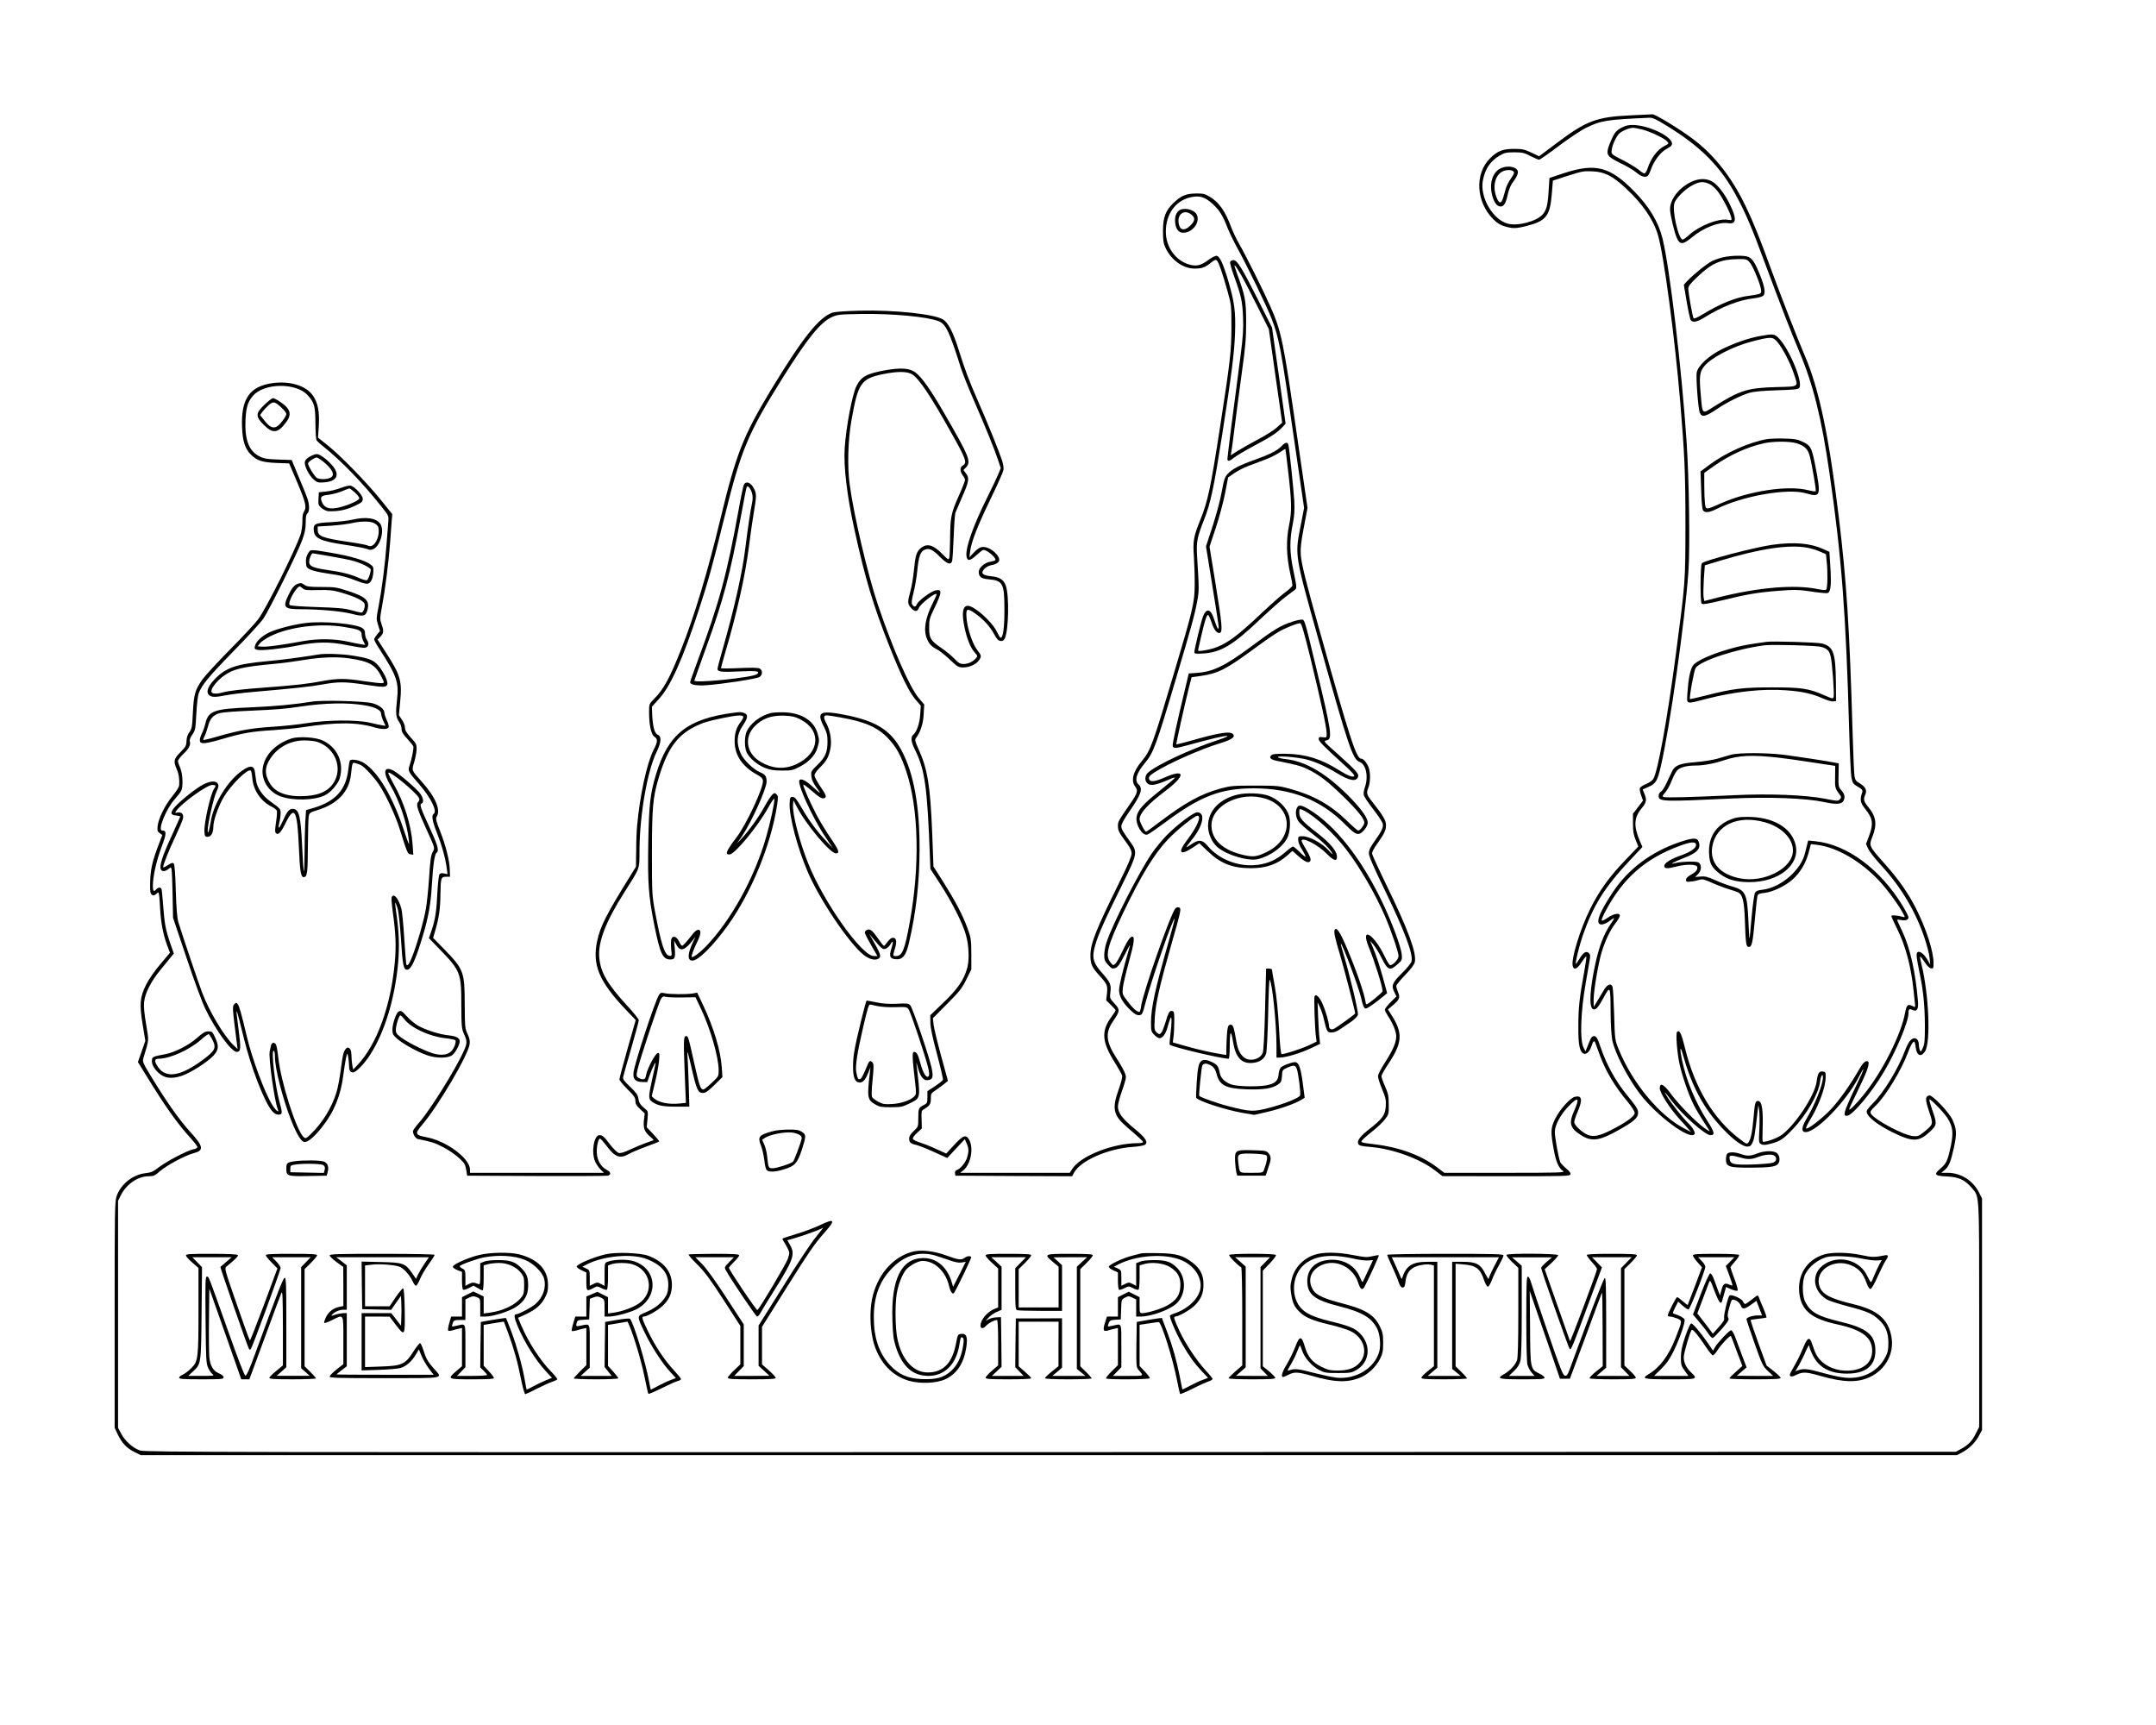<?xml version="1.0" encoding="UTF-8" standalone="yes"?>
<svg version="1.0" xmlns="http://www.w3.org/2000/svg" width="500mm" height="400mm" viewBox="0 0 1890 1512" preserveAspectRatio="xMidYMid meet">
  <g transform="translate(0,1512) scale(0.1,-0.1)" fill="#000000" stroke="none">
    <path d="M14297 14109 c-298 -13 -390 -47 -645 -239 l-160 -120 -69 33 c-60
28 -78 32 -153 32 -97 0 -144 -19 -209 -84 -135 -135 -122 -381 29 -532 34
-34 62 -52 101 -63 69 -21 100 -20 193 4 169 43 203 86 219 274 l10 123 133
43 c123 39 139 42 216 38 106 -5 174 -40 289 -147 147 -136 243 -275 283 -411
51 -170 149 -907 195 -1460 39 -468 46 -624 46 -1085 -1 -504 0 -493 -86
-1145 -74 -560 -157 -1016 -196 -1078 -8 -13 -36 -33 -63 -44 -27 -11 -51 -27
-55 -36 -3 -8 2 -37 11 -62 l17 -47 -44 -58 -44 -58 0 -86 c0 -68 5 -98 24
-144 l23 -57 -113 -118 c-140 -145 -230 -270 -308 -427 -89 -178 -170 -442
-154 -503 10 -39 40 -26 78 34 20 31 38 54 41 51 3 -3 -6 -67 -20 -144 -41
-223 -50 -309 -50 -473 -1 -162 12 -222 49 -236 22 -9 52 21 66 65 16 51 25
56 36 24 6 -15 23 -62 38 -103 50 -138 132 -275 244 -408 37 -45 61 -83 61
-98 0 -28 -76 -83 -208 -150 -100 -51 -154 -62 -204 -41 -50 21 -118 85 -118
111 0 12 13 53 30 91 46 108 38 147 -26 131 -40 -11 -130 -110 -169 -189 -42
-83 -43 -115 -15 -271 20 -110 43 -163 83 -191 19 -13 -35 -15 -510 -15 l-532
0 -66 50 c-137 104 -330 175 -545 200 -128 16 -128 16 -101 44 12 13 52 47 89
76 37 29 83 73 102 98 34 44 35 48 34 131 0 74 -5 96 -32 158 -18 40 -32 80
-32 90 0 10 27 58 60 107 124 186 130 270 28 429 l-31 49 46 39 c56 48 63 66
42 114 -8 21 -15 44 -15 53 0 8 35 52 78 96 54 56 81 93 85 115 16 79 -59 283
-248 671 -68 140 -125 265 -127 277 -2 13 15 46 44 86 63 88 78 119 78 165 0
40 -26 85 -118 201 -52 65 -56 81 -37 126 18 44 20 128 4 176 -14 39 -46 79
-66 79 -43 0 -97 167 -363 1115 -121 430 -161 592 -167 671 -4 56 1 108 27
242 l32 170 -87 598 c-124 865 -142 949 -237 1164 -62 141 -215 448 -274 550
-24 42 -55 106 -69 144 -56 149 -109 224 -194 274 -39 23 -57 27 -116 26 -86
-1 -129 -18 -194 -79 -73 -69 -96 -127 -96 -250 0 -81 4 -109 22 -147 48 -104
150 -179 247 -182 69 -1 95 7 147 48 36 29 46 33 57 22 16 -15 52 -121 95
-276 31 -112 32 -121 32 -310 -1 -211 -9 -286 -100 -875 -83 -537 -107 -649
-174 -815 -58 -143 -65 -184 -55 -319 4 -64 8 -174 7 -246 0 -153 -15 -218
-183 -780 -185 -622 -204 -674 -280 -765 -77 -91 -98 -174 -59 -224 27 -35 21
-57 -38 -143 -109 -158 -113 -165 -113 -200 0 -42 8 -59 71 -144 36 -49 49
-75 49 -101 0 -24 -33 -101 -106 -249 -209 -423 -255 -539 -255 -644 0 -75 12
-103 79 -176 68 -75 73 -87 66 -157 l-7 -60 42 -41 c22 -22 41 -43 41 -47 0
-3 -16 -29 -36 -56 -93 -125 -85 -222 30 -403 31 -50 59 -100 63 -113 3 -13
-9 -63 -31 -123 -59 -164 -46 -224 65 -321 113 -97 149 -130 149 -139 0 -5
-20 -9 -44 -9 -220 0 -505 -112 -577 -227 l-21 -33 -480 0 -481 0 27 21 c65
51 93 192 53 267 -28 51 -52 43 -132 -43 l-70 -76 -89 40 c-48 23 -113 48
-143 57 -30 9 -57 23 -60 31 -4 9 10 29 36 53 l42 39 -2 77 c-3 66 -1 79 15
88 57 34 66 47 66 95 0 46 2 49 48 79 26 18 59 42 74 55 l28 23 -60 219 c-33
121 -63 245 -66 275 l-6 55 124 125 c109 109 130 136 169 214 l44 89 0 136
c-1 128 -3 141 -34 226 -42 115 -106 236 -212 405 l-86 135 -11 290 c-17 421
-41 565 -119 737 -30 66 -34 83 -25 96 42 57 65 128 69 211 l5 86 -47 55 c-81
96 -231 438 -360 822 -89 266 -208 772 -246 1048 -22 158 -16 390 15 565 58
329 83 365 278 406 125 25 211 25 254 -2 60 -37 161 -187 341 -509 132 -234
144 -268 103 -290 -26 -14 -26 -54 0 -87 11 -14 20 -32 20 -40 0 -8 -24 -70
-54 -137 -68 -151 -76 -191 -77 -374 -1 -81 -4 -157 -7 -170 -7 -22 -9 -20
-57 28 -84 86 -138 101 -194 55 -37 -32 -47 -63 -60 -200 -6 -61 -20 -142 -31
-180 -26 -92 -25 -109 8 -145 29 -34 56 -33 67 1 11 35 155 146 155 119 0 -6
-15 -41 -34 -78 -65 -128 -82 -234 -51 -309 20 -48 41 -71 89 -95 22 -11 72
-51 112 -89 68 -65 76 -69 119 -69 54 0 115 28 138 64 23 34 22 39 -18 91 -41
55 -84 183 -92 276 -7 85 3 92 70 46 74 -51 136 -118 171 -184 24 -45 37 -59
57 -61 19 -2 28 3 38 24 33 74 39 368 9 458 -18 54 -54 78 -129 85 -78 8 -95
27 -59 66 14 15 40 28 63 32 39 6 67 25 67 46 0 29 -42 76 -84 97 -59 28 -87
21 -139 -33 l-39 -42 6 49 c10 84 64 224 177 457 60 124 112 240 115 257 4 18
-1 52 -11 84 -28 84 -127 331 -208 514 -83 189 -117 279 -177 470 -46 146 -90
229 -135 255 -82 47 -425 83 -725 76 -126 -3 -219 -10 -242 -17 -119 -41 -265
-225 -538 -675 -246 -407 -308 -565 -446 -1139 -108 -451 -229 -853 -343
-1138 -101 -254 -154 -350 -236 -433 -45 -46 -45 -46 -45 -117 0 -113 18 -196
46 -215 32 -20 30 -46 -6 -115 -58 -111 -122 -404 -145 -668 -4 -41 -8 -138
-8 -216 l-2 -141 -49 -79 c-210 -338 -264 -444 -291 -571 -45 -210 16 -356
251 -603 l87 -91 -72 -252 c-39 -139 -71 -259 -71 -268 0 -9 32 -48 70 -86 59
-58 70 -75 70 -103 0 -26 9 -41 41 -71 l41 -38 -7 -59 c-8 -69 5 -104 56 -146
17 -15 30 -28 28 -30 -2 -1 -33 -13 -69 -25 -36 -13 -98 -39 -138 -58 -49 -23
-82 -33 -97 -29 -13 3 -44 33 -70 65 -61 81 -73 91 -100 91 -48 0 -73 -146
-39 -228 8 -20 29 -52 46 -70 l32 -32 -587 0 -587 0 0 28 c0 99 -208 253 -386
285 -96 18 -99 30 -32 109 143 169 402 609 415 706 4 28 -1 52 -18 88 -22 46
-24 60 -25 259 -1 289 -8 308 -182 487 l-95 97 21 73 c30 102 42 186 43 308 2
144 5 155 49 155 l35 0 -2 62 c-2 80 -35 212 -86 341 -34 86 -39 107 -29 123
38 60 -10 173 -133 310 -89 100 -87 94 -64 168 10 35 20 86 21 112 1 45 -3 53
-51 104 -38 43 -51 64 -51 88 0 17 -12 48 -27 69 l-26 39 11 118 c18 182 3
234 -128 436 l-70 109 25 26 c29 30 31 51 9 111 -14 41 -14 52 5 154 27 145
58 386 71 560 5 77 12 164 14 194 l5 54 -97 121 c-124 154 -352 388 -465 479
l-89 71 7 105 c7 122 -8 201 -52 264 -60 86 -198 129 -352 109 -202 -27 -279
-138 -269 -387 5 -125 27 -191 81 -243 51 -50 99 -65 222 -70 l110 -4 69 -162
c76 -180 86 -221 62 -258 -11 -16 -16 -45 -15 -89 0 -36 -7 -85 -16 -114 -52
-150 -303 -653 -373 -745 -27 -36 -138 -155 -247 -265 -109 -110 -216 -227
-240 -260 -65 -92 -76 -131 -84 -290 -6 -126 -9 -143 -30 -172 -16 -21 -25
-47 -26 -78 -1 -40 -7 -51 -53 -98 -59 -59 -63 -79 -33 -148 19 -43 25 -86 22
-140 0 -16 -24 -54 -58 -95 -67 -82 -124 -198 -131 -264 -4 -41 -1 -49 18 -63
l23 -16 -41 -108 c-50 -134 -64 -203 -66 -317 -1 -73 2 -90 16 -99 13 -9 21
-7 37 7 20 18 20 18 25 -5 3 -13 7 -71 10 -127 7 -122 27 -226 61 -317 l25
-66 -85 -101 c-50 -59 -102 -134 -124 -179 -55 -109 -60 -172 -30 -352 l23
-140 -32 -93 -33 -93 82 -133 c156 -254 267 -411 376 -529 34 -38 63 -75 63
-83 0 -8 -15 -17 -35 -20 -52 -10 -227 -101 -299 -155 -52 -40 -72 -49 -118
-54 -112 -11 -218 -95 -255 -200 -17 -49 -18 -114 -18 -1042 l0 -990 26 -55
c36 -77 80 -124 147 -157 l57 -28 7960 0 7960 0 45 24 c61 32 116 86 148 146
l27 50 0 1015 0 1015 -25 50 c-52 106 -161 175 -276 175 l-56 0 30 25 c37 31
54 74 82 203 25 117 22 159 -15 239 -29 63 -175 216 -201 211 -38 -7 -39 -32
-4 -138 39 -116 39 -113 -40 -179 -50 -40 -57 -43 -102 -39 -85 9 -340 145
-368 198 -8 15 -1 27 41 67 88 83 228 314 285 468 20 56 42 95 54 95 4 0 10
-21 13 -46 8 -77 46 -95 82 -40 52 79 34 500 -31 764 -9 35 -14 65 -11 68 2 2
19 -19 38 -48 22 -34 42 -54 57 -56 20 -3 22 1 22 45 0 103 -63 300 -153 478
-66 132 -151 254 -272 390 -143 161 -143 160 -111 241 43 108 33 178 -38 262
-38 47 -43 66 -25 106 18 38 3 68 -44 97 -37 22 -45 33 -50 65 -4 22 -11 197
-17 389 -26 907 -53 1327 -121 1885 -85 702 -173 1123 -296 1408 -66 155 -199
494 -288 737 -114 312 -160 426 -231 575 -122 255 -277 452 -464 592 -114 86
-331 218 -354 216 -12 0 -97 -5 -189 -9z m312 -90 c306 -188 477 -361 619
-629 76 -142 132 -273 237 -558 146 -392 231 -611 305 -787 126 -298 197 -582
269 -1080 104 -716 144 -1234 171 -2238 6 -208 15 -400 21 -427 9 -44 16 -53
56 -76 37 -22 43 -30 38 -48 -22 -66 -18 -91 24 -144 70 -88 76 -130 35 -241
l-26 -69 20 -44 c11 -23 63 -90 117 -148 170 -185 299 -402 375 -629 22 -64
42 -143 45 -176 l6 -60 -20 35 c-27 50 -66 84 -87 76 -19 -7 -17 -34 14 -186
32 -151 45 -283 46 -455 0 -135 -2 -166 -18 -200 -16 -36 -19 -38 -26 -20 -5
11 -9 34 -9 51 -2 57 -45 72 -80 28 -11 -14 -30 -51 -41 -82 -61 -162 -184
-364 -281 -462 -48 -49 -59 -65 -54 -83 12 -42 96 -107 220 -169 184 -91 236
-90 338 7 57 55 58 66 17 182 -17 48 -29 91 -27 96 4 13 124 -109 158 -162 49
-76 55 -131 29 -252 -27 -125 -37 -146 -91 -193 -60 -51 -50 -63 58 -68 104
-5 157 -29 217 -99 69 -82 66 -25 66 -1114 l0 -982 -31 -61 c-32 -65 -66 -99
-133 -135 l-41 -22 -7935 -3 c-7159 -2 -7939 -1 -7982 14 -61 20 -132 83 -166
148 l-27 51 0 995 0 995 23 46 c48 98 150 169 245 169 43 0 55 5 99 44 61 53
224 140 299 159 88 23 82 59 -31 183 -93 101 -207 262 -334 470 -87 143 -89
147 -78 183 50 167 48 140 23 292 -16 92 -22 157 -18 195 8 79 61 183 143 282
38 46 80 97 93 114 l25 30 -32 91 c-41 121 -50 172 -62 333 -5 74 -12 139 -15
144 -9 15 -31 12 -45 -5 -21 -25 -30 -17 -30 29 0 81 30 218 75 338 46 123 47
148 7 148 -43 0 33 189 111 276 24 27 49 59 55 71 19 36 14 152 -8 202 -11 24
-20 51 -20 60 0 10 21 37 46 61 49 46 68 82 58 112 -4 12 4 34 22 59 26 37 28
49 35 182 4 78 13 158 20 177 25 73 90 151 304 370 122 124 240 253 264 288
54 80 301 579 341 690 22 62 30 101 30 151 0 49 4 72 15 81 19 16 19 75 0 131
-8 24 -43 110 -77 190 l-61 147 -116 4 c-97 3 -124 7 -165 27 -94 46 -132 146
-124 322 6 111 20 156 64 208 97 116 384 119 484 4 56 -63 64 -95 65 -243 0
-74 5 -142 10 -150 6 -8 33 -33 60 -54 151 -120 342 -316 503 -519 70 -87 70
-88 66 -140 -2 -29 -9 -115 -15 -192 -13 -179 -43 -409 -70 -549 -21 -105 -21
-112 -5 -163 l17 -54 -25 -30 c-14 -17 -26 -36 -26 -43 0 -7 17 -40 39 -73
161 -250 179 -300 161 -460 -13 -116 -10 -151 20 -193 11 -15 20 -42 20 -60 0
-24 12 -44 48 -83 27 -29 51 -59 55 -69 6 -16 -14 -116 -35 -175 -14 -37 -5
-54 83 -153 105 -120 166 -242 130 -264 -20 -13 -11 -65 28 -163 42 -105 76
-224 87 -312 l7 -53 -30 6 c-19 5 -34 2 -40 -6 -6 -7 -14 -74 -18 -148 -7
-167 -20 -253 -51 -343 l-24 -70 93 -96 c183 -189 191 -209 191 -486 1 -196 3
-213 24 -259 28 -61 28 -81 -2 -147 -70 -159 -303 -531 -395 -632 -28 -32 -51
-64 -51 -72 0 -28 24 -66 44 -69 108 -21 149 -33 215 -68 80 -40 172 -113 193
-151 7 -12 14 -40 17 -62 l6 -40 605 -3 c333 -1 615 0 628 3 31 8 28 32 -7 50
-52 26 -84 80 -89 145 -4 58 12 130 28 130 5 0 27 -24 49 -53 81 -110 123
-127 203 -82 24 14 93 43 153 65 60 22 111 42 113 45 3 3 -21 32 -52 65 l-57
60 7 69 c6 64 5 71 -16 88 -46 37 -58 55 -64 95 -5 32 -19 51 -73 103 -54 51
-65 67 -60 86 2 13 35 127 71 252 36 125 66 236 66 245 0 9 -46 67 -102 127
-175 191 -234 292 -245 425 -11 134 57 312 218 565 145 230 134 196 135 385 3
305 69 682 149 847 43 88 46 139 11 153 -28 10 -44 71 -49 181 l-2 65 61 67
c102 111 208 347 347 772 86 262 118 378 226 815 148 600 206 739 513 1229
217 347 331 487 431 532 48 22 68 24 252 27 273 5 584 -24 683 -63 64 -26 94
-88 197 -415 15 -47 65 -171 111 -277 101 -231 183 -433 214 -527 l23 -69 -23
-56 c-13 -31 -56 -122 -97 -204 -120 -241 -188 -432 -181 -507 5 -51 30 -50
88 4 27 25 54 46 60 46 35 0 117 -71 105 -90 -2 -4 -23 -10 -46 -14 -48 -8
-99 -53 -99 -88 0 -43 22 -60 81 -65 131 -11 144 -34 144 -268 0 -161 -12
-245 -34 -245 -4 0 -18 24 -32 52 -40 87 -198 228 -255 228 -45 0 -55 -64 -29
-188 20 -98 52 -178 87 -218 30 -34 30 -35 12 -55 -28 -31 -68 -49 -108 -49
-29 0 -43 8 -80 47 -25 26 -75 67 -112 92 -97 67 -109 86 -109 179 0 70 4 85
44 167 70 145 72 173 12 160 -41 -9 -148 -88 -163 -120 -12 -28 -26 -28 -42
-2 -7 12 -4 39 12 101 12 47 27 133 33 192 11 121 27 169 63 185 39 18 72 3
135 -61 60 -61 93 -74 106 -42 5 9 11 105 15 212 4 107 11 204 15 215 4 11 30
71 57 133 63 143 67 170 37 211 l-23 31 22 23 c48 50 31 92 -190 474 -121 209
-192 310 -251 357 -49 39 -128 45 -265 21 -164 -30 -211 -55 -253 -137 -37
-71 -91 -354 -104 -543 -11 -159 19 -418 86 -720 93 -425 164 -662 306 -1020
102 -257 172 -400 228 -466 l47 -54 -5 -76 c-5 -79 -30 -153 -60 -178 -25 -20
-21 -64 12 -129 90 -180 110 -323 134 -967 l3 -81 84 -129 c107 -165 202 -352
229 -455 25 -89 29 -213 11 -281 -30 -110 -84 -188 -224 -321 l-101 -97 1 -63
c0 -44 18 -128 58 -277 31 -117 55 -219 52 -226 -2 -7 -34 -32 -70 -56 l-66
-43 0 -53 c0 -49 -2 -54 -32 -69 -45 -23 -48 -29 -48 -114 0 -75 0 -76 -40
-114 -28 -26 -40 -46 -40 -66 0 -33 13 -45 60 -55 19 -4 89 -31 155 -61 l119
-54 77 83 77 82 16 -37 c19 -44 20 -69 5 -121 -11 -42 -60 -103 -90 -112 -14
-5 -19 -14 -17 -28 l3 -22 512 -3 512 -2 15 29 c55 106 296 213 514 228 51 3
100 12 109 19 31 22 4 63 -92 141 -105 86 -145 139 -145 194 0 21 16 82 35
135 19 53 35 107 35 121 0 28 -24 78 -84 171 -92 143 -99 220 -27 323 60 88
61 99 11 153 -42 45 -42 47 -36 100 9 66 -1 87 -78 174 -65 73 -80 117 -67
188 20 103 72 223 255 593 125 253 129 272 69 355 -72 100 -83 119 -83 145 0
17 25 63 66 122 109 156 126 206 84 244 -37 33 -18 98 55 185 77 92 99 151
275 745 138 464 163 557 186 680 16 90 16 98 -2 391 -8 123 1 167 62 321 57
144 85 278 158 743 84 538 107 720 113 895 6 185 -6 272 -62 461 -44 147 -73
208 -100 212 -11 1 -43 -15 -73 -37 -62 -47 -102 -57 -162 -41 -123 33 -210
153 -210 289 0 157 87 275 222 303 75 16 121 1 187 -58 60 -54 91 -104 132
-211 17 -43 57 -125 89 -183 76 -136 259 -512 298 -615 65 -167 82 -260 197
-1059 l87 -598 -32 -166 c-49 -253 -52 -238 166 -1015 255 -912 293 -1024 352
-1045 57 -20 80 -129 47 -223 -9 -24 -13 -55 -10 -68 3 -13 39 -67 80 -120 41
-53 79 -109 84 -124 13 -33 -1 -65 -73 -166 -34 -48 -46 -74 -46 -100 0 -25
38 -114 129 -301 182 -374 261 -582 245 -647 -4 -16 -41 -61 -86 -105 -85 -84
-94 -108 -62 -170 l16 -31 -51 -51 c-28 -28 -51 -58 -51 -66 0 -9 12 -32 26
-53 42 -62 74 -139 74 -179 0 -55 -29 -122 -98 -230 -36 -55 -62 -106 -62
-121 0 -15 16 -66 36 -114 31 -75 36 -95 32 -150 -5 -76 -29 -110 -142 -198
-80 -62 -111 -102 -100 -129 7 -18 23 -22 115 -30 193 -17 426 -103 559 -205
l65 -50 558 -1 c506 0 558 1 564 16 4 12 -7 27 -36 51 -23 19 -46 44 -52 54
-14 28 -49 215 -49 268 0 58 49 150 120 224 85 88 101 76 50 -38 -49 -110 -38
-152 57 -213 96 -62 163 -53 336 45 129 72 167 106 167 147 0 34 -13 54 -101
162 -99 121 -180 271 -229 419 -25 78 -41 101 -64 92 -16 -6 -19 -13 -51 -92
l-16 -40 -16 30 c-35 65 -27 315 18 569 10 61 25 141 31 179 11 59 10 69 -4
83 -22 22 -49 6 -83 -52 -15 -25 -28 -44 -30 -42 -8 8 28 154 61 251 92 263
191 421 413 657 l109 116 -25 58 c-53 127 -49 200 18 281 43 52 47 74 24 129
l-15 36 53 24 c63 28 77 51 106 179 79 337 213 1284 242 1707 15 207 6 817
-16 1140 -43 641 -147 1520 -211 1780 -36 145 -116 278 -246 411 -214 219
-341 252 -619 161 l-126 -42 -7 -108 c-7 -127 -18 -171 -51 -210 -52 -62 -222
-107 -309 -82 -131 36 -244 233 -217 377 20 104 65 171 150 221 40 23 57 27
126 27 70 0 87 -4 142 -33 34 -17 68 -32 75 -32 7 0 85 54 173 121 90 67 195
138 240 159 130 64 176 71 554 88 27 2 61 -14 150 -69z"/>
    <path d="M14268 14021 c-38 -8 -84 -34 -106 -60 -22 -27 -60 -114 -68 -154 -9
-50 6 -65 120 -121 50 -24 110 -60 133 -80 43 -37 82 -46 102 -23 6 8 18 34
26 58 24 68 80 142 127 169 24 13 46 28 50 34 48 70 -244 205 -384 177z m127
-36 c72 -18 194 -76 219 -104 17 -19 17 -20 -22 -40 -65 -33 -120 -108 -151
-203 -7 -21 -19 -38 -26 -38 -8 0 -31 15 -51 33 -21 17 -83 55 -138 83 -99 50
-101 53 -98 84 3 44 39 124 67 150 25 23 87 49 120 50 12 0 48 -7 80 -15z"/>
    <path d="M13150 13642 c-70 -37 -98 -140 -66 -246 18 -58 41 -86 72 -86 28 0
46 31 63 112 7 31 23 72 36 90 43 59 56 88 50 109 -13 40 -96 52 -155 21z
m118 -25 c9 -10 3 -25 -21 -59 -18 -25 -38 -63 -45 -85 -6 -21 -17 -58 -24
-83 -17 -60 -38 -58 -61 5 -34 92 -11 189 54 222 32 17 84 16 97 0z"/>
    <path d="M14822 13524 c-107 -53 -182 -152 -182 -239 1 -46 37 -200 59 -250
27 -62 54 -61 132 4 100 84 238 138 317 125 74 -12 79 36 18 161 -43 91 -106
174 -154 202 -52 32 -122 31 -190 -3z m169 -20 c15 -7 43 -32 62 -55 37 -43
112 -185 123 -233 7 -28 6 -28 -32 -22 -80 13 -246 -52 -334 -131 -26 -24 -53
-43 -59 -43 -37 0 -96 261 -72 322 23 59 123 147 198 173 40 14 70 11 114 -11z"/>
    <path d="M10330 13270 c-25 -25 -34 -61 -27 -111 7 -51 32 -79 69 -79 84 0
153 95 118 161 -26 47 -124 65 -160 29z m114 -31 c35 -28 33 -54 -8 -95 -42
-42 -82 -46 -96 -8 -35 92 32 160 104 103z"/>
    <path d="M15110 12866 c-30 -6 -76 -22 -101 -34 -45 -22 -166 -119 -221 -178
l-27 -30 25 -149 c14 -82 30 -155 36 -162 18 -23 59 -14 122 26 143 90 308
154 429 166 40 5 74 14 84 23 22 22 13 79 -28 181 -39 99 -65 141 -99 158 -31
16 -147 15 -220 -1z m225 -42 c26 -28 76 -142 97 -217 9 -34 9 -50 1 -58 -6
-6 -47 -15 -91 -20 -123 -14 -259 -68 -422 -168 -36 -22 -68 -36 -73 -32 -9 8
-47 222 -47 262 0 21 20 46 85 107 123 116 198 149 353 151 66 1 75 -1 97 -25z"/>
    <path d="M10784 12825 c-4 -8 12 -66 35 -128 61 -168 73 -219 78 -362 4 -103
-1 -170 -21 -325 -60 -450 -116 -892 -116 -911 0 -27 16 -24 60 11 20 16 97
62 171 101 152 81 200 113 247 161 l32 34 -59 421 -60 421 -120 239 c-144 286
-186 353 -218 353 -13 0 -26 -7 -29 -15z m96 -115 c21 -36 84 -157 140 -270
l103 -205 58 -410 59 -410 -47 -42 c-26 -24 -101 -71 -166 -105 -65 -35 -145
-80 -179 -101 l-60 -38 6 28 c3 15 17 120 31 233 14 113 42 324 62 470 31 224
37 292 37 440 -1 190 -7 223 -83 430 -33 91 -23 86 39 -20z"/>
    <path d="M15432 12175 c-102 -18 -220 -59 -332 -113 -117 -57 -214 -145 -226
-207 -8 -42 12 -314 26 -350 18 -47 49 -40 164 38 74 50 195 110 266 132 40
13 107 19 244 24 163 5 190 8 200 23 32 51 -89 340 -182 435 -37 37 -48 38
-160 18z m150 -54 c45 -53 111 -179 142 -273 42 -125 55 -115 -156 -121 -249
-7 -318 -29 -543 -171 -107 -67 -100 -74 -116 107 -14 157 -10 196 30 246 61
76 255 177 427 220 161 41 175 40 216 -8z"/>
    <path d="M2319 11573 c-80 -76 -81 -103 -5 -179 79 -78 124 -72 197 29 35 48
37 84 7 122 -24 31 -104 85 -126 85 -7 0 -40 -25 -73 -57z m154 -31 c20 -20
37 -42 37 -50 0 -22 -56 -96 -84 -111 -34 -19 -67 -2 -112 58 l-34 43 20 28
c11 15 36 42 55 59 42 36 54 33 118 -27z"/>
    <path d="M15484 11270 c-154 -28 -356 -118 -497 -223 l-80 -59 6 -164 c3 -108
9 -170 17 -179 19 -22 54 -18 118 14 226 114 625 184 784 137 131 -38 134 -26
77 264 -28 138 -38 156 -107 188 -48 22 -73 26 -162 28 -58 2 -128 -1 -156 -6z
m264 -35 c71 -22 100 -49 117 -114 21 -81 58 -301 52 -307 -3 -3 -34 1 -69 10
-177 44 -515 -7 -760 -115 -136 -60 -134 -60 -142 -3 -3 26 -6 97 -6 158 l0
111 83 59 c137 97 293 168 441 201 85 18 221 18 284 0z"/>
    <path d="M11236 11211 c-38 -40 -104 -74 -236 -121 -135 -48 -198 -81 -238
-124 -25 -27 -32 -47 -52 -156 -12 -70 -48 -203 -80 -302 l-58 -177 53 -328
c63 -391 63 -393 54 -393 -6 0 -11 10 -43 102 -26 73 -64 75 -90 5 -18 -46
-76 -289 -76 -314 0 -13 12 -15 78 -11 155 10 260 73 497 298 88 83 189 172
224 198 34 26 72 54 82 62 18 15 18 19 -12 165 -35 168 -36 266 -4 425 12 63
15 112 11 190 -7 108 -42 447 -51 488 -7 30 -26 28 -59 -7z m53 -194 c35 -293
37 -378 11 -503 -27 -130 -23 -272 10 -418 11 -50 20 -97 20 -106 0 -9 -26
-34 -57 -57 -32 -22 -119 -99 -195 -170 -277 -263 -370 -323 -541 -347 -34 -4
-37 -3 -32 17 3 12 16 72 30 132 28 119 43 165 55 165 5 0 18 -29 30 -64 22
-68 50 -102 75 -93 24 10 18 77 -39 429 l-53 326 53 159 c29 87 66 223 82 303
l28 145 53 37 c29 20 83 48 120 62 36 14 103 39 148 56 46 17 104 46 130 64
27 18 49 32 50 31 2 -1 12 -76 22 -168z"/>
    <path d="M2715 11117 c-28 -16 -41 -30 -43 -49 -4 -35 39 -119 80 -153 28 -24
38 -27 89 -23 114 8 142 66 72 148 -46 54 -110 100 -137 100 -12 0 -39 -10
-61 -23z m111 -37 c90 -71 116 -127 69 -148 -32 -15 -90 -15 -116 -2 -20 11
-79 106 -79 128 0 13 57 52 76 52 6 0 29 -14 50 -30z"/>
    <path d="M6521 10872 c-5 -10 -26 -107 -45 -215 -105 -578 -170 -819 -362
-1334 -35 -95 -64 -177 -64 -183 0 -22 55 -32 145 -26 146 11 438 56 463 72
28 18 29 59 2 74 -14 8 -71 9 -180 4 -88 -4 -160 -4 -160 0 0 3 16 59 34 124
106 357 178 681 211 939 14 109 32 239 41 288 27 161 28 176 2 225 -26 51 -68
67 -87 32z m71 -73 c8 -30 8 -52 0 -92 -14 -65 -36 -211 -57 -382 -26 -217
-95 -528 -200 -896 -25 -86 -45 -163 -45 -172 0 -26 35 -30 195 -22 151 7 182
2 151 -24 -36 -30 -555 -83 -549 -56 1 6 48 136 103 289 152 419 212 646 306
1155 24 134 47 248 50 253 10 15 33 -12 46 -53z"/>
    <path d="M2990 10844 c-36 -14 -94 -29 -130 -32 l-65 -7 -3 -56 c-3 -53 -1
-58 28 -83 17 -14 44 -26 58 -27 95 -3 164 12 255 58 39 19 47 28 47 51 0 30
-68 105 -105 115 -11 3 -49 -5 -85 -19z m120 -40 c22 -20 40 -43 40 -51 0 -18
-84 -57 -169 -79 -86 -22 -136 -9 -157 41 -21 50 -11 61 56 68 32 4 85 18 117
31 32 13 61 25 65 25 5 1 26 -15 48 -35z"/>
    <path d="M3085 10564 c-33 -8 -115 -17 -183 -21 -132 -6 -152 -14 -152 -58 0
-82 47 -106 272 -140 90 -13 178 -30 196 -37 27 -11 37 -10 60 2 59 33 93 165
56 218 -36 52 -125 65 -249 36z m194 -29 c16 -8 31 -22 35 -30 12 -32 6 -86
-14 -125 -22 -42 -49 -57 -78 -41 -10 5 -82 19 -160 30 -237 35 -277 50 -277
107 l0 29 115 7 c63 4 144 14 180 22 86 19 164 19 199 1z"/>
    <path d="M15538 10345 c-151 -21 -593 -136 -619 -162 -14 -14 -16 -340 -2
-354 9 -9 51 -2 180 29 219 54 316 70 500 84 122 10 168 9 240 -1 48 -8 112
-16 140 -18 50 -5 53 -3 63 22 12 30 13 113 3 245 l-6 93 -53 24 c-114 52
-254 64 -446 38z m307 -26 c32 -6 81 -21 110 -34 l52 -23 6 -62 c11 -97 8
-235 -4 -247 -7 -7 -28 -6 -72 3 -205 43 -524 16 -884 -75 l-113 -29 -6 34
c-3 19 -2 89 2 156 l9 123 140 42 c346 105 599 142 760 112z"/>
    <path d="M2700 10269 c-14 -24 -20 -47 -18 -79 3 -41 6 -47 39 -63 19 -9 82
-24 140 -32 122 -17 181 -32 274 -69 39 -16 77 -25 90 -22 27 7 45 47 48 106
2 39 -1 46 -32 67 -49 33 -168 68 -317 94 -212 36 -200 36 -224 -2z m197 -25
c81 -14 173 -32 203 -41 71 -20 150 -60 150 -76 0 -28 -22 -88 -34 -93 -7 -3
-39 7 -71 21 -74 32 -143 50 -280 70 -121 17 -155 33 -155 70 0 28 20 75 31
75 5 0 75 -12 156 -26z"/>
    <path d="M2610 10003 c-30 -11 -53 -39 -81 -98 -53 -111 -40 -125 114 -125
168 -1 347 -17 439 -40 104 -27 124 -22 139 33 22 83 -11 115 -173 168 -95 31
-113 34 -228 34 -103 0 -129 3 -150 18 -25 18 -35 19 -60 10z m43 -40 c16 -15
36 -18 136 -15 100 2 128 -1 205 -23 121 -35 195 -71 202 -99 7 -27 -11 -76
-28 -76 -7 0 -47 10 -88 21 -60 17 -119 22 -303 28 -142 5 -231 11 -238 18
-20 20 59 163 90 163 2 0 13 -8 24 -17z"/>
    <path d="M11330 9671 c-103 -33 -159 -67 -362 -218 -229 -170 -334 -221 -475
-231 l-72 -5 -36 -151 c-60 -248 -105 -454 -105 -476 0 -32 18 -33 120 -5 239
65 324 85 354 84 21 0 -5 -12 -84 -38 -232 -76 -534 -217 -607 -284 -27 -24
-30 -68 -7 -91 28 -29 73 -20 208 38 21 10 36 13 35 7 -2 -5 -64 -57 -137
-116 -139 -111 -187 -165 -198 -222 -13 -68 50 -173 95 -158 11 3 80 51 153
105 310 231 487 300 779 300 332 0 590 -102 804 -319 94 -95 115 -101 164 -46
19 22 31 47 31 63 0 41 -48 110 -147 214 -205 212 -392 324 -570 344 -35 3
-66 11 -70 17 -9 15 164 1 246 -19 78 -19 180 -65 271 -121 109 -67 171 -78
185 -32 9 26 -17 55 -175 197 -126 112 -131 117 -103 122 57 10 49 63 -99 678
-91 380 -92 382 -117 381 -14 0 -51 -8 -81 -18z m157 -316 c94 -388 143 -614
143 -662 0 -39 0 -39 -35 -35 -29 4 -35 1 -35 -15 0 -20 39 -60 223 -227 66
-60 95 -92 88 -99 -13 -13 -57 5 -136 54 -156 98 -291 139 -461 142 -79 1
-116 -2 -127 -11 -26 -22 -9 -40 46 -51 170 -34 209 -44 265 -71 102 -48 180
-107 314 -238 127 -123 188 -199 188 -232 0 -21 -37 -70 -53 -70 -7 0 -53 40
-103 89 -142 138 -295 223 -503 279 -88 24 -112 26 -301 26 -190 0 -212 -2
-301 -26 -171 -47 -307 -121 -535 -294 -60 -46 -113 -84 -117 -84 -12 0 -57
86 -57 109 0 52 72 132 226 248 181 137 177 199 -9 117 -89 -39 -130 -41 -135
-8 -2 17 10 30 55 58 121 77 402 201 568 251 102 31 136 55 115 79 -24 30
-123 14 -375 -58 -66 -18 -121 -32 -123 -31 -4 3 76 362 111 500 l23 89 85 12
c148 22 221 59 466 240 84 62 178 127 210 145 66 38 171 79 192 76 10 -1 36
-91 88 -302z"/>
    <path d="M2678 9659 c-106 -13 -255 -52 -321 -84 -64 -32 -113 -78 -122 -117
-6 -24 -3 -28 22 -34 35 -9 213 10 347 37 171 34 289 36 439 4 71 -14 140 -25
155 -23 33 4 41 37 18 70 -9 12 -16 37 -16 55 0 23 -7 37 -24 48 -58 38 -342
64 -498 44z m337 -34 c133 -21 155 -31 155 -66 0 -17 7 -44 16 -61 l16 -31
-38 6 c-22 3 -70 13 -109 22 -122 27 -264 29 -395 6 -195 -36 -317 -52 -361
-49 l-41 3 21 27 c12 15 54 43 94 63 166 81 432 114 642 80z"/>
    <path d="M15485 9494 c-143 -20 -190 -28 -260 -45 -197 -50 -359 -119 -387
-167 -22 -37 -38 -119 -45 -229 -7 -112 -21 -107 168 -58 251 64 493 90 701
74 139 -10 227 -30 318 -71 36 -16 76 -28 90 -26 l25 3 -1 166 c-3 260 -23
314 -124 339 -45 10 -429 22 -485 14z m480 -44 c55 -16 72 -34 84 -88 13 -59
32 -321 25 -349 -5 -20 -8 -19 -82 13 -137 60 -199 69 -457 69 -257 0 -345
-11 -581 -71 -75 -19 -138 -33 -139 -32 -9 9 35 251 49 273 42 64 360 168 606
199 70 8 455 -2 495 -14z"/>
    <path d="M2790 9383 c-196 -31 -303 -45 -445 -58 -279 -26 -368 -57 -469 -165
-66 -70 -75 -126 -23 -144 20 -7 51 -5 110 7 45 9 161 24 257 32 367 32 508
47 610 66 133 24 196 24 362 -1 172 -26 195 -26 203 1 9 26 -32 110 -80 167
-42 48 -86 65 -235 87 -88 14 -231 18 -290 8z m273 -34 c177 -26 229 -56 282
-163 25 -50 25 -51 5 -54 -11 -2 -81 6 -155 17 -167 26 -232 26 -365 2 -136
-26 -239 -37 -490 -56 -220 -16 -337 -30 -391 -45 -50 -15 -89 -12 -95 5 -9
24 40 89 99 135 88 66 162 84 449 111 65 5 182 21 260 34 159 26 292 30 401
14z"/>
    <path d="M2735 8970 c-162 -26 -327 -41 -535 -50 -324 -13 -374 -30 -400 -143
-7 -29 -21 -69 -32 -90 -11 -21 -18 -48 -16 -60 4 -32 47 -28 198 16 172 51
259 66 445 77 87 6 204 17 260 26 297 45 471 45 629 -2 67 -19 115 -18 123 2
3 9 -4 36 -16 60 -11 25 -21 53 -21 64 0 34 -42 69 -105 86 -68 19 -441 29
-530 14z m460 -32 c89 -14 145 -42 145 -70 0 -13 9 -43 20 -67 l20 -43 -32 5
c-18 2 -67 13 -108 23 -111 26 -373 24 -547 -4 -72 -12 -206 -26 -298 -32
-183 -11 -299 -31 -486 -85 -67 -20 -124 -33 -126 -31 -3 2 2 17 10 33 9 16
22 55 31 88 17 67 45 98 104 115 20 6 136 15 257 20 249 11 309 16 450 37 212
32 414 36 560 11z"/>
    <path d="M6435 8873 c-410 -53 -578 -187 -685 -543 -51 -171 -61 -264 -67
-600 -6 -351 2 -462 52 -714 51 -255 74 -306 141 -306 40 0 46 14 39 99 l-6
66 21 -37 c34 -63 74 -50 148 47 22 30 22 29 -2 -20 -49 -103 -52 -165 -7
-165 53 0 182 129 313 311 207 290 376 703 430 1051 10 70 10 81 -5 95 -15 15
-18 15 -37 -2 -12 -11 -42 -57 -67 -103 -49 -90 -135 -210 -202 -282 l-42 -45
45 65 c84 125 216 416 216 478 0 48 -10 63 -57 83 -61 26 -147 110 -171 167
-39 91 -33 163 18 240 47 70 51 98 14 112 -25 10 -34 10 -89 3z m80 -33 c4 -6
-5 -26 -20 -45 -41 -54 -55 -99 -55 -173 0 -122 68 -222 198 -293 35 -19 48
-32 50 -52 7 -58 -144 -381 -231 -496 -92 -122 -104 -151 -63 -151 46 0 249
245 342 414 27 48 50 82 52 74 5 -23 -34 -204 -72 -336 -104 -360 -308 -730
-530 -960 -51 -53 -113 -99 -122 -90 -6 7 19 74 50 136 14 28 26 63 26 77 0
38 -34 32 -67 -11 -51 -66 -85 -104 -94 -104 -5 0 -17 17 -26 38 -23 47 -59
56 -69 17 -3 -14 -3 -53 0 -86 7 -58 6 -60 -15 -57 -43 6 -73 99 -126 383 -27
146 -28 159 -28 510 0 399 8 496 57 659 76 258 161 379 323 459 68 33 109 46
239 73 124 25 172 29 181 14z"/>
    <path d="M6757 8870 c-95 -24 -182 -92 -213 -166 -19 -45 -18 -138 2 -180 24
-50 93 -108 160 -135 46 -18 79 -23 149 -23 82 -1 95 2 153 32 83 43 138 101
157 165 19 63 19 71 0 134 -32 106 -138 173 -284 179 -47 2 -103 -1 -124 -6z
m260 -56 c186 -95 170 -294 -31 -390 -109 -52 -219 -44 -329 25 -115 73 -134
210 -42 304 68 70 147 98 262 94 67 -3 92 -9 140 -33z"/>
    <path d="M7213 8870 c-32 -13 -29 -45 9 -119 26 -51 32 -74 32 -129 0 -95 -17
-136 -87 -205 -58 -57 -59 -60 -54 -103 3 -31 17 -60 47 -101 44 -59 39 -57
-51 24 -50 44 -86 60 -100 46 -26 -26 111 -328 227 -500 l65 -98 -56 60 c-84
89 -157 188 -218 295 -45 77 -59 95 -79 95 -21 0 -23 -5 -26 -56 -6 -110 70
-398 160 -604 106 -246 362 -624 489 -725 56 -44 115 -54 140 -24 13 16 0 49
-66 164 l-26 45 28 -34 c80 -96 89 -104 114 -98 13 3 32 20 43 37 26 45 30 30
10 -35 -22 -68 -13 -89 40 -93 58 -5 89 33 114 143 63 270 92 529 93 820 1
381 -50 662 -156 864 -91 172 -211 252 -455 306 -128 28 -208 36 -237 25z
m163 -40 c209 -37 322 -88 412 -184 70 -75 111 -150 157 -288 109 -325 120
-833 29 -1328 -43 -237 -65 -290 -119 -290 -29 0 -29 0 -10 65 19 60 13 95
-15 95 -19 0 -30 -9 -65 -55 -15 -20 -15 -20 -33 1 -9 12 -31 42 -49 67 -40
57 -63 71 -89 52 -18 -13 -18 -15 8 -67 16 -29 42 -77 59 -105 l31 -53 -32 0
c-105 0 -438 470 -574 809 -77 191 -141 437 -134 517 l3 39 29 -55 c82 -158
294 -410 344 -410 36 0 27 27 -47 135 -38 55 -91 143 -119 195 -57 107 -124
259 -120 272 2 4 31 -17 66 -47 73 -64 98 -79 118 -71 23 9 17 27 -36 104 -28
41 -50 83 -50 96 0 13 20 41 50 71 57 56 76 92 90 166 13 67 -2 157 -37 221
-26 48 -24 68 6 68 10 0 67 -9 127 -20z"/>
    <path d="M2555 8647 c-141 -47 -236 -145 -252 -262 -14 -102 52 -207 153 -244
110 -42 304 -37 394 9 50 25 114 99 128 148 41 137 -22 275 -153 333 -62 28
-208 36 -270 16z m217 -27 c148 -42 229 -203 167 -335 -41 -87 -122 -133 -253
-142 -157 -11 -266 25 -316 104 -53 83 -52 149 3 229 66 97 173 153 292 154
39 0 87 -5 107 -10z"/>
    <path d="M15175 8505 c-27 -8 -81 -23 -120 -35 -38 -11 -124 -25 -189 -30
-139 -11 -183 -28 -208 -80 -9 -19 -31 -65 -48 -102 -17 -38 -40 -73 -51 -78
-11 -6 -19 -21 -19 -36 0 -51 33 -52 640 -23 329 15 651 3 810 -31 104 -23
154 -20 170 10 16 31 12 57 -17 91 -27 32 -28 37 -26 135 l2 103 -27 5 c-60
13 -345 56 -462 71 -152 18 -386 18 -455 0z m415 -26 c47 -5 178 -23 292 -41
l206 -31 -1 -96 c-2 -99 -2 -99 48 -167 7 -10 5 -19 -7 -31 -16 -16 -24 -15
-129 6 -171 33 -487 46 -795 31 -384 -18 -601 -23 -619 -16 -15 5 -13 11 13
40 16 18 42 65 57 104 15 39 38 81 50 92 28 26 81 39 156 40 73 0 157 15 251
46 133 44 245 49 478 23z"/>
    <path d="M3066 8452 c-2 -4 -8 -37 -12 -72 -19 -180 -110 -282 -300 -340 l-71
-21 -7 -106 c-3 -58 -6 -180 -6 -271 0 -91 -3 -163 -6 -159 -3 3 -10 98 -15
210 -12 275 -27 337 -84 337 -30 0 -49 -23 -85 -104 -35 -76 -46 -81 -31 -15
6 24 11 61 11 81 0 39 -1 39 -100 111 -60 44 -107 115 -115 175 -3 26 -8 62
-11 80 -9 61 -55 55 -144 -18 -115 -97 -221 -280 -242 -420 -6 -36 -14 -74
-18 -85 -8 -18 -9 -17 -9 6 -2 51 51 284 75 336 20 42 23 56 14 73 -15 28 -64
26 -126 -5 -58 -29 -195 -136 -248 -195 -46 -51 -44 -74 7 -78 20 -2 37 -6 37
-9 0 -3 -34 -79 -75 -169 -84 -182 -110 -265 -94 -296 11 -21 41 -17 71 9 15
14 18 13 22 -8 3 -13 7 -114 9 -224 l4 -200 118 -350 c66 -199 138 -393 166
-450 92 -189 228 -375 274 -375 36 0 39 26 16 200 -29 222 -27 218 48 -85 61
-251 179 -555 245 -632 20 -23 36 -33 57 -33 36 0 37 12 9 112 -39 143 -74
448 -51 448 7 0 11 -20 11 -51 0 -103 66 -363 141 -555 49 -125 91 -194 119
-194 32 0 84 44 151 128 106 132 167 279 189 461 6 47 16 111 22 141 11 51 12
53 19 25 3 -16 7 -49 8 -72 1 -57 9 -73 36 -73 26 0 99 75 150 155 129 200
219 501 246 815 11 141 7 261 -16 420 -8 52 -12 96 -10 98 2 2 11 -20 20 -50
10 -32 21 -138 30 -268 14 -228 22 -270 54 -270 35 0 75 86 140 305 45 150 68
277 76 425 11 185 24 282 42 295 24 18 11 65 -59 217 -82 179 -92 207 -73 214
22 9 18 45 -10 86 -27 40 -188 179 -236 203 -85 45 -96 -13 -25 -132 77 -130
146 -334 160 -478 6 -55 2 -47 -43 87 -100 299 -226 510 -350 590 -43 27 -113
39 -125 20z m101 -40 c31 -17 115 -108 156 -170 58 -86 141 -264 177 -377 72
-227 73 -230 99 -233 l24 -4 -6 89 c-12 172 -75 373 -169 536 -27 49 -47 91
-44 94 15 16 240 -169 267 -219 8 -15 7 -24 -5 -37 -21 -23 -10 -60 79 -255
65 -142 67 -150 53 -175 -21 -35 -26 -69 -38 -256 -6 -88 -18 -200 -26 -248
-17 -102 -70 -288 -114 -405 -30 -78 -45 -101 -57 -89 -3 4 -11 105 -19 227
-7 121 -19 240 -25 263 -25 93 -69 145 -86 101 -3 -9 2 -69 11 -134 25 -179
30 -292 17 -435 -35 -383 -157 -720 -327 -900 l-38 -40 -8 40 c-4 22 -7 61 -7
86 -1 80 -47 90 -70 16 -6 -18 -17 -87 -25 -153 -9 -67 -25 -152 -37 -190 -41
-134 -122 -265 -223 -363 -40 -39 -47 -43 -62 -30 -64 52 -203 487 -225 703
-6 55 -15 106 -21 113 -17 21 -37 15 -43 -14 -4 -16 -8 -38 -11 -50 -11 -57
42 -434 71 -505 15 -37 -14 -16 -45 32 -68 106 -182 413 -230 620 -41 174 -62
249 -75 267 -13 17 -15 17 -31 1 -18 -18 -18 -27 23 -348 l6 -45 -37 35 c-81
77 -210 292 -273 457 -28 72 -174 504 -209 618 -11 35 -18 118 -23 277 -4 153
-11 232 -18 239 -9 9 -22 6 -53 -15 -22 -14 -40 -22 -40 -17 0 22 53 155 109
272 32 69 62 139 65 155 8 37 -12 59 -48 52 -23 -5 -24 -3 -12 14 48 68 270
228 317 228 32 0 35 -7 15 -35 -32 -48 -89 -303 -84 -377 3 -38 6 -43 28 -43
30 0 50 34 50 88 0 55 44 180 91 260 65 109 209 251 237 233 5 -3 11 -34 14
-69 9 -103 73 -199 168 -247 23 -12 44 -28 47 -36 3 -9 0 -54 -7 -100 -10 -66
-11 -87 -1 -97 20 -20 44 5 87 94 76 153 100 108 114 -216 9 -221 18 -269 47
-263 26 5 31 41 32 278 1 118 4 231 7 251 6 35 8 37 82 60 171 53 271 160 288
306 13 114 12 112 43 103 15 -4 37 -12 48 -18z"/>
    <path d="M10854 8156 c-163 -37 -264 -143 -264 -276 0 -67 35 -146 83 -186 83
-70 271 -125 356 -104 109 27 218 107 257 188 22 46 29 135 15 188 -20 75 -95
149 -183 180 -61 22 -191 27 -264 10z m238 -36 c241 -74 253 -346 20 -464 -90
-45 -122 -50 -204 -32 -186 41 -288 134 -288 261 0 176 253 303 472 235z"/>
    <path d="M11370 8041 c-16 -31 -12 -81 10 -116 11 -19 65 -67 118 -108 99 -76
161 -136 182 -179 7 -12 -9 0 -34 29 -56 62 -168 123 -227 123 -37 0 -39 -1
-39 -32 0 -20 14 -55 35 -87 19 -30 32 -57 30 -60 -3 -3 -27 16 -53 42 -26 26
-52 47 -58 47 -6 0 -37 -23 -70 -52 -72 -62 -142 -95 -235 -108 -163 -23 -340
43 -442 165 -47 56 -78 59 -143 15 -24 -17 -44 -28 -44 -25 0 3 21 31 46 62
102 124 125 243 48 243 -31 0 -174 -108 -264 -199 -41 -42 -103 -116 -136
-166 -110 -161 -340 -612 -393 -772 -12 -34 -21 -85 -21 -113 0 -43 5 -55 34
-87 31 -34 37 -37 63 -28 22 8 38 30 76 105 59 114 61 117 42 54 -51 -174 -85
-314 -85 -354 0 -55 35 -114 106 -180 33 -31 52 -40 72 -38 25 3 28 10 55 113
48 187 241 744 254 732 2 -3 -23 -99 -56 -213 -114 -398 -151 -568 -151 -696
0 -75 2 -81 29 -109 16 -16 37 -29 45 -29 28 0 55 37 71 97 9 32 20 67 25 78
13 29 13 -40 0 -144 -6 -46 -9 -85 -6 -88 20 -20 453 -123 517 -123 5 0 9 49
9 109 0 61 4 112 8 115 5 3 14 -29 20 -70 22 -140 73 -198 168 -191 65 4 110
35 124 85 5 20 13 176 17 345 3 169 9 304 13 300 23 -25 59 -381 60 -575 l0
-108 28 0 c51 0 181 38 269 80 l85 40 -5 52 c-4 29 -9 112 -12 183 l-5 130 20
-42 c11 -23 28 -72 36 -110 26 -108 29 -113 67 -113 22 0 50 11 78 31 24 16
67 46 96 65 28 20 54 46 57 59 6 24 -70 342 -123 520 -17 54 -29 101 -27 103
10 9 156 -380 176 -468 17 -77 27 -100 44 -100 13 0 94 57 159 112 l27 23 -34
125 c-37 133 -61 204 -95 285 l-21 50 30 -35 c17 -19 49 -73 73 -120 52 -105
72 -112 137 -53 41 36 42 39 38 88 -7 67 -85 278 -168 452 -186 389 -415 679
-645 818 -67 40 -90 43 -105 16z m63 -27 c98 -50 264 -203 368 -339 120 -156
261 -400 344 -595 52 -122 115 -308 115 -340 0 -28 -48 -80 -73 -80 -7 0 -29
35 -49 78 -94 196 -215 268 -140 83 54 -132 122 -349 122 -390 0 -5 -33 -35
-72 -67 -69 -54 -73 -55 -76 -33 -9 73 -78 273 -163 475 -60 142 -92 191 -108
165 -11 -17 1 -71 49 -231 33 -110 130 -484 130 -503 0 -6 -156 -119 -186
-135 -24 -12 -44 0 -44 28 0 30 -31 135 -57 193 -27 59 -56 87 -69 66 -7 -12
2 -282 12 -357 l6 -42 -74 -35 c-66 -30 -205 -75 -233 -75 -7 0 -15 80 -23
228 -8 146 -21 277 -37 367 -14 77 -25 143 -25 148 0 6 -49 11 -51 5 0 -2 -4
-160 -9 -353 -5 -214 -13 -362 -20 -382 -21 -58 -113 -82 -164 -42 -35 28 -55
68 -67 137 -23 134 -30 153 -53 150 -18 -3 -22 -12 -28 -58 -3 -30 -6 -89 -7
-131 l-1 -76 -27 4 c-101 16 -205 39 -315 70 l-127 36 6 46 c4 25 7 86 7 136
1 80 -1 90 -18 93 -24 5 -31 -7 -61 -105 -31 -98 -45 -113 -76 -82 -20 20 -21
28 -16 128 7 123 42 279 145 641 87 303 90 318 67 326 -9 4 -23 0 -30 -7 -41
-41 -287 -744 -302 -861 -3 -27 -10 -48 -15 -48 -21 0 -61 36 -104 94 -45 59
-46 63 -41 116 3 30 26 129 51 220 48 173 56 230 32 230 -20 0 -45 -39 -91
-137 -21 -46 -47 -91 -57 -100 -19 -17 -21 -17 -44 12 -47 59 -26 144 108 425
161 337 277 527 398 654 77 81 233 206 257 206 39 0 -2 -97 -91 -214 -85 -110
-63 -140 49 -66 l59 39 71 -68 c113 -109 217 -151 380 -151 138 0 235 35 326
117 l39 35 39 -35 c56 -51 89 -70 106 -63 24 9 18 38 -25 109 -22 36 -40 71
-40 76 0 40 142 -32 219 -111 61 -62 91 -72 91 -28 0 51 -60 122 -181 215
-120 92 -149 126 -149 171 0 39 0 39 43 18z"/>
    <path d="M15166 7935 c-126 -52 -191 -155 -184 -296 4 -87 22 -123 93 -177 68
-52 144 -74 260 -74 257 -1 446 150 406 325 -35 152 -198 247 -421 247 -77 0
-106 -5 -154 -25z m304 -22 c160 -44 264 -160 245 -274 -24 -142 -258 -255
-455 -219 -179 32 -273 137 -250 278 31 190 225 281 460 215z"/>
    <path d="M14725 7739 c-251 -85 -455 -238 -590 -444 -125 -189 -155 -282 -92
-278 16 1 43 13 60 26 57 42 59 40 14 -26 -56 -82 -98 -190 -130 -337 -49
-221 -59 -382 -25 -404 24 -15 47 9 99 106 55 101 57 96 58 -142 1 -106 7
-201 15 -240 24 -111 130 -318 236 -460 146 -196 448 -420 485 -360 9 14 -19
61 -60 100 -44 42 -152 179 -185 235 -28 48 -18 39 38 -36 97 -129 299 -309
347 -309 41 0 35 27 -26 122 -106 164 -187 358 -224 536 -24 119 -16 135 14
27 47 -166 107 -306 186 -429 112 -176 301 -356 372 -356 24 0 33 7 46 35 15
31 21 69 44 270 l7 60 7 -45 c4 -25 5 -100 2 -166 -6 -118 -5 -122 16 -133 17
-9 35 -9 83 4 81 20 112 41 194 128 122 127 224 306 239 414 7 56 25 82 25 38
0 -62 -73 -245 -147 -367 -43 -72 -43 -114 -1 -111 97 6 352 271 459 476 73
141 51 74 -31 -94 -44 -91 -83 -182 -87 -202 -5 -34 -4 -37 18 -37 46 0 219
206 325 387 107 181 214 437 214 510 0 39 7 44 37 30 38 -17 53 9 46 81 -22
255 -69 464 -137 608 -25 53 -46 99 -46 101 0 3 15 2 34 -1 41 -8 66 1 66 23
0 10 -23 55 -50 100 -196 322 -488 539 -764 567 l-65 7 -10 -39 c-5 -22 -13
-52 -17 -69 -34 -149 -210 -303 -370 -323 -49 -6 -61 -11 -71 -32 -6 -14 -19
-108 -28 -210 -9 -101 -17 -185 -19 -187 -1 -2 -6 68 -9 154 -11 241 -24 270
-143 303 -39 11 -107 36 -150 56 -65 29 -87 35 -126 31 l-48 -4 25 25 c33 32
34 86 3 103 -22 12 -156 7 -208 -7 -54 -15 -2 14 80 45 119 45 154 84 130 145
-13 35 -50 34 -165 -5z m143 -21 c5 -28 -42 -63 -125 -93 -97 -34 -153 -69
-153 -95 0 -25 26 -26 107 -5 80 21 172 20 180 -1 9 -24 -8 -46 -55 -72 -28
-16 -42 -30 -42 -44 0 -18 5 -19 43 -15 23 2 56 9 73 15 28 9 43 5 119 -29 48
-21 113 -45 144 -54 31 -9 66 -21 78 -27 39 -19 53 -78 59 -242 7 -208 11
-236 34 -236 28 0 35 32 55 256 8 93 18 179 21 190 5 18 16 23 64 28 71 8 178
59 243 116 66 59 114 137 140 230 l22 81 53 -6 c174 -21 382 -142 545 -315 70
-74 175 -218 211 -288 17 -32 17 -34 -1 -29 -49 14 -103 18 -103 8 0 -6 22
-55 49 -109 76 -151 125 -337 146 -547 3 -33 8 -79 11 -103 5 -41 4 -43 -15
-33 -45 24 -57 15 -70 -54 -35 -194 -202 -524 -367 -725 -60 -75 -124 -138
-124 -124 0 5 38 88 85 183 90 185 106 246 64 239 -14 -2 -34 -24 -58 -66 -77
-135 -172 -270 -247 -351 -79 -85 -216 -190 -222 -171 -2 5 14 38 35 73 74
118 137 288 137 372 1 47 -1 50 -26 53 -32 4 -43 -15 -53 -89 -16 -122 -192
-388 -312 -471 -43 -29 -149 -65 -160 -54 -3 3 -4 43 -2 88 7 189 -4 268 -40
268 -24 0 -28 -17 -40 -159 -11 -119 -23 -176 -44 -205 -12 -16 -17 -15 -73
28 -231 173 -399 452 -484 804 -30 123 -47 158 -68 138 -14 -14 0 -186 22
-286 25 -109 80 -269 124 -355 21 -43 54 -97 131 -215 15 -22 12 -21 -34 10
-70 47 -231 210 -298 303 -62 84 -97 102 -97 49 0 -39 85 -173 166 -263 37
-40 77 -85 88 -98 l21 -23 -50 25 c-223 112 -465 402 -586 702 -32 79 -33 81
-39 305 -4 124 -10 233 -15 243 -13 31 -44 20 -73 -28 -15 -25 -42 -69 -59
-98 l-32 -52 -1 62 c0 77 42 325 71 418 31 102 74 192 119 250 22 29 40 59 40
68 0 29 -51 20 -108 -18 -63 -43 -66 -33 -17 60 153 288 350 461 650 571 97
36 138 39 143 12z"/>
    <path d="M5777 6399 c-35 -53 -211 -589 -223 -677 -8 -60 15 -85 78 -86 l42
-1 21 60 c12 33 29 74 38 90 20 35 21 41 -18 -135 -32 -147 -32 -164 3 -188
47 -33 92 -42 210 -42 l115 0 -6 208 c-4 114 -9 232 -12 262 -3 31 12 -20 34
-116 47 -205 59 -234 102 -234 24 0 45 14 101 69 l71 70 -6 88 c-10 144 -71
347 -162 540 l-53 112 -39 -7 c-51 -9 -199 -8 -245 2 -32 7 -38 5 -51 -15z
m199 -22 l121 2 47 -99 c85 -180 156 -428 156 -542 0 -51 -1 -54 -61 -110 -33
-32 -67 -58 -74 -58 -23 0 -35 33 -76 217 -55 248 -57 255 -77 251 -20 -4 -21
-37 -8 -369 l9 -216 -61 -6 c-88 -9 -178 9 -218 45 l-21 19 28 117 c16 64 32
150 36 191 6 67 5 73 -12 70 -22 -5 -91 -136 -101 -191 -5 -30 -11 -38 -28
-38 -12 0 -31 6 -41 14 -17 12 -18 18 -6 72 19 86 187 591 206 620 13 20 21
23 38 17 12 -4 77 -7 143 -6z"/>
    <path d="M7546 6163 c-57 -237 -68 -298 -68 -394 0 -92 16 -133 53 -137 31 -4
54 20 80 84 l20 49 -6 -50 c-25 -214 -21 -237 49 -276 35 -21 54 -24 136 -24
88 0 101 3 163 33 100 50 97 35 62 337 -3 30 -1 26 10 -18 24 -93 56 -127 104
-112 30 9 33 36 16 112 -25 109 -165 519 -185 541 -16 17 -28 19 -117 14 -69
-3 -124 0 -180 12 -44 9 -82 16 -86 16 -3 0 -26 -84 -51 -187z m154 137 c30
-6 99 -10 152 -8 91 3 99 1 113 -19 19 -26 149 -417 171 -510 11 -47 12 -69 4
-77 -19 -19 -47 25 -70 109 -23 85 -34 105 -58 105 -17 0 -15 -53 9 -257 12
-104 12 -114 -5 -132 -31 -34 -116 -64 -196 -68 -64 -4 -81 -1 -119 19 -25 13
-49 30 -55 40 -7 11 -6 60 3 152 11 108 11 139 1 151 -18 22 -29 19 -42 -12
-42 -102 -59 -133 -72 -133 -15 0 -20 10 -30 65 -10 48 10 175 61 393 38 166
50 201 62 197 9 -2 41 -9 71 -15z"/>
    <path d="M3492 6252 c-20 -13 -52 -108 -52 -156 0 -40 5 -48 44 -83 51 -44
179 -115 262 -143 81 -28 182 -27 219 2 28 22 64 89 65 120 0 30 -28 45 -97
53 -81 8 -199 46 -269 85 -27 16 -71 52 -96 80 -47 52 -54 55 -76 42z m53 -66
c57 -75 220 -151 358 -166 44 -5 84 -13 89 -18 5 -5 2 -27 -7 -50 -27 -67 -79
-89 -167 -71 -62 12 -233 94 -300 144 -41 30 -48 40 -48 68 0 39 28 127 40
127 5 0 21 -16 35 -34z"/>
    <path d="M1729 6024 c-74 -66 -197 -129 -284 -145 -98 -18 -110 -22 -113 -48
-5 -35 16 -77 58 -115 53 -47 107 -55 197 -28 79 25 231 121 286 181 45 50 47
83 12 159 -22 48 -27 52 -58 52 -28 0 -47 -11 -98 -56z m131 -14 c39 -75 28
-98 -82 -180 -191 -142 -319 -164 -389 -68 -39 55 -38 78 2 78 98 0 270 78
370 166 33 30 65 52 70 49 5 -4 18 -24 29 -45z"/>
    <path d="M10534 5822 c-25 -16 -35 -58 -43 -184 -5 -73 -7 -136 -5 -140 18
-29 254 -106 409 -133 l100 -17 110 25 c114 26 247 73 301 106 l31 19 -17 131
c-18 135 -35 181 -68 181 -31 0 -109 -30 -125 -48 -9 -9 -17 -37 -19 -62 -5
-78 -69 -103 -259 -102 -53 1 -117 6 -143 13 -55 14 -102 54 -111 95 -14 69
-21 79 -65 102 -45 23 -77 27 -96 14z m95 -50 c15 -11 29 -36 36 -65 25 -100
79 -128 261 -135 146 -5 225 7 276 41 29 20 33 28 36 76 3 51 4 53 45 72 58
26 73 24 85 -10 15 -41 36 -215 29 -233 -8 -22 -144 -76 -277 -110 -133 -34
-158 -33 -345 14 -91 23 -243 76 -262 92 -6 5 19 250 27 267 13 24 48 20 89
-9z"/>
    <path d="M6775 5205 c-123 -33 -135 -48 -104 -127 11 -29 24 -85 29 -125 4
-41 13 -80 20 -88 17 -21 76 -19 154 6 94 28 117 55 155 171 39 122 39 133 -1
158 -26 16 -50 20 -118 19 -47 0 -107 -6 -135 -14z m233 -32 c17 -10 23 -21
19 -36 -9 -41 -65 -189 -75 -199 -17 -17 -142 -58 -177 -58 -39 0 -39 2 -50
104 -3 33 -14 79 -25 103 l-19 43 22 15 c43 30 175 56 242 48 22 -3 51 -12 63
-20z"/>
    <path d="M10845 5027 c-17 -13 -20 -25 -18 -84 2 -37 7 -81 11 -98 l8 -30 125
0 124 0 22 65 c28 80 28 101 4 131 -18 22 -27 24 -138 27 -93 3 -122 0 -138
-11z m257 -35 c12 -12 5 -55 -21 -124 -10 -28 -11 -28 -111 -28 -112 0 -102
-8 -115 93 -10 74 -1 79 126 75 69 -2 113 -8 121 -16z"/>
    <path d="M15405 5010 c-60 -24 -89 -25 -145 -5 -51 18 -102 19 -118 3 -7 -7
-12 -29 -12 -50 0 -64 25 -73 210 -73 168 1 221 7 245 31 21 22 19 70 -5 94
-26 26 -107 26 -175 0z m153 -22 c21 -21 14 -48 -15 -59 -16 -6 -95 -13 -178
-16 -168 -5 -198 2 -203 50 -3 23 0 27 20 27 13 0 45 -7 72 -15 65 -20 101
-19 161 5 57 22 125 26 143 8z"/>
    <path d="M2580 4941 c-61 -9 -70 -16 -70 -60 0 -70 5 -72 189 -69 l165 3 8 30
c13 48 1 82 -34 94 -33 12 -183 13 -258 2z m255 -34 c13 -10 16 -21 11 -41
l-7 -27 -147 3 -147 3 0 30 c0 26 4 31 35 36 70 13 235 10 255 -4z"/>
    <path d="M7185 4380 c-44 -21 -134 -55 -200 -75 -65 -20 -122 -38 -124 -41 -3
-3 0 -13 7 -22 7 -9 22 -36 34 -59 21 -42 21 -44 5 -95 -13 -42 -236 -418
-267 -451 -7 -8 -250 353 -250 371 0 4 20 28 45 52 25 24 45 50 45 57 0 10
-47 13 -218 13 -120 0 -222 -3 -225 -6 -4 -4 30 -43 76 -88 66 -66 110 -125
230 -310 l147 -228 0 -168 0 -169 -55 -52 c-30 -28 -55 -58 -55 -65 0 -11 40
-14 210 -14 164 0 210 3 210 13 0 7 -27 36 -60 65 l-60 53 0 165 0 164 196
313 c225 358 261 410 356 518 96 109 85 122 -47 59z m-38 -110 c-40 -49 -168
-242 -284 -429 l-213 -339 0 -177 0 -177 48 -43 47 -44 -155 -1 -154 0 42 43
42 43 0 182 0 183 -151 232 c-95 146 -173 255 -212 295 l-61 62 169 0 169 0
-43 -44 c-40 -41 -42 -45 -29 -68 42 -79 265 -408 275 -408 7 0 19 13 27 28 8
16 65 109 127 208 164 260 181 310 135 391 l-24 42 56 16 c62 17 218 72 242
86 8 5 16 9 17 9 1 0 -30 -40 -70 -90z"/>
    <path d="M7990 4146 c-172 -50 -304 -209 -346 -415 -24 -121 -15 -287 20 -398
52 -161 157 -271 298 -314 102 -31 250 -25 330 14 98 48 157 139 178 273 15
94 3 127 -42 122 -32 -3 -32 -3 -49 -91 -33 -168 -113 -247 -248 -247 -128 1
-231 118 -266 305 -17 89 -20 291 -4 385 12 77 46 166 80 209 13 17 48 42 76
57 43 21 61 25 97 20 98 -15 180 -103 207 -223 11 -47 32 -74 43 -55 38 65
154 307 150 313 -8 13 -37 10 -58 -6 -29 -22 -53 -19 -162 21 -114 41 -227 53
-304 30z m205 -30 c28 -8 83 -27 124 -41 53 -19 85 -25 111 -21 l36 6 -55
-110 -56 -109 -11 37 c-40 136 -132 215 -249 215 -192 0 -284 -183 -272 -543
4 -131 9 -167 30 -235 56 -173 146 -253 283 -255 144 -1 246 100 274 272 10
68 15 77 32 60 8 -8 8 -28 -1 -80 -17 -93 -49 -159 -104 -209 -63 -58 -130
-76 -256 -71 -124 5 -204 41 -280 123 -96 106 -141 238 -141 420 0 175 47 307
147 415 113 123 246 166 388 126z"/>
    <path d="M4197 4119 c-95 -23 -227 -82 -227 -102 0 -8 18 -21 40 -30 l40 -15
0 -76 c0 -41 4 -78 10 -81 5 -3 28 4 50 15 l41 21 35 -20 c19 -12 39 -21 45
-21 5 0 9 48 9 110 l0 109 38 10 c20 6 64 11 98 11 74 0 152 -35 192 -88 24
-31 27 -44 27 -108 0 -58 -4 -78 -21 -101 -51 -69 -161 -123 -283 -139 l-51
-7 0 75 0 74 -45 22 -46 22 -49 -25 -50 -25 0 -85 0 -85 -47 0 -48 0 -17 -58
c-9 -31 -13 -60 -9 -65 4 -4 20 -3 37 2 16 5 41 12 57 15 l27 6 0 -167 0 -168
-50 -43 c-82 -70 -78 -72 140 -72 136 0 190 3 190 11 0 7 -20 34 -45 60 l-45
48 0 179 0 179 89 15 88 14 37 -98 c51 -139 83 -252 113 -405 15 -73 31 -133
37 -133 5 0 53 22 105 49 53 27 113 54 133 60 21 7 40 16 43 21 3 4 -21 34
-53 67 -97 99 -199 257 -262 404 l-29 68 66 30 c89 42 134 80 168 143 24 43
29 65 29 118 -1 131 -87 222 -251 265 -81 21 -258 19 -356 -6z m397 -39 c79
-30 160 -108 176 -169 20 -77 -9 -162 -76 -221 -37 -32 -147 -90 -171 -90 -20
0 -15 -33 16 -107 60 -141 157 -296 245 -391 l55 -59 -57 -23 c-31 -13 -81
-37 -110 -53 -29 -16 -54 -28 -56 -26 -1 2 -8 38 -15 79 -21 123 -68 292 -116
422 -26 67 -47 124 -49 125 -1 2 -52 -5 -112 -15 l-109 -19 -3 -199 -2 -200
30 -29 c16 -16 30 -32 30 -37 0 -4 -59 -8 -132 -8 l-132 0 37 38 37 38 0 187
c0 209 6 196 -75 177 -22 -5 -41 -8 -42 -6 -2 2 1 15 6 30 9 23 16 26 61 26
l50 0 0 90 0 90 34 17 c29 13 39 14 65 3 31 -12 31 -13 31 -91 l0 -79 44 0
c70 0 214 46 275 88 71 48 101 103 101 183 0 71 -12 104 -53 147 -58 61 -100
77 -207 77 -58 0 -108 -5 -127 -14 l-33 -13 0 -95 c0 -87 -2 -94 -17 -88 -39
16 -52 16 -82 1 l-31 -17 0 69 c0 63 -2 70 -25 82 -14 7 -25 17 -25 21 0 12
149 66 215 78 126 23 255 16 349 -19z"/>
    <path d="M5310 4126 c-103 -24 -239 -80 -255 -106 -3 -5 14 -20 39 -32 l46
-22 0 -78 c0 -86 3 -89 60 -59 34 19 36 19 73 0 21 -11 42 -17 47 -14 6 3 10
53 10 110 l0 103 31 11 c40 14 133 14 178 1 168 -48 203 -250 59 -347 -53 -35
-149 -70 -220 -79 l-48 -7 0 71 0 72 -47 23 -46 24 -49 -21 -48 -20 0 -88 0
-88 -48 0 -49 0 -18 -60 c-10 -33 -16 -63 -12 -66 3 -3 21 -1 39 4 18 6 45 13
61 16 l27 6 0 -163 0 -163 -55 -54 c-30 -30 -55 -58 -55 -62 0 -4 88 -8 195
-8 108 0 195 4 195 9 0 5 -20 31 -45 59 l-45 50 0 179 0 180 86 14 85 15 16
-35 c42 -99 105 -312 132 -445 17 -82 32 -151 35 -154 3 -2 56 20 118 51 62
31 125 59 141 63 15 3 27 11 27 16 0 6 -30 42 -66 81 -82 89 -162 210 -225
341 -51 106 -57 126 -36 126 27 0 119 51 161 90 62 57 86 111 86 189 0 115
-73 204 -207 254 -71 26 -285 34 -373 13z m360 -42 c136 -54 195 -129 188
-240 -3 -51 -10 -72 -34 -105 -38 -53 -93 -92 -169 -124 -73 -30 -73 -30 -4
-174 58 -122 156 -273 226 -348 l48 -52 -45 -17 c-25 -9 -73 -32 -108 -50 -34
-19 -64 -34 -66 -34 -2 0 -9 30 -15 66 -30 168 -138 525 -169 555 -4 4 -54 0
-112 -10 l-105 -18 -3 -197 -2 -198 31 -39 31 -39 -136 0 -136 0 40 36 40 36
0 189 c0 212 7 196 -77 180 -45 -9 -46 -8 -37 26 5 19 14 23 58 25 l51 3 3 91
3 90 34 13 c29 10 39 9 65 -4 29 -15 30 -17 30 -90 l0 -75 38 0 c54 0 180 34
239 63 203 104 187 361 -27 424 -58 17 -171 14 -222 -6 -28 -10 -28 -11 -28
-111 l0 -101 -32 17 c-29 15 -34 15 -65 0 l-33 -16 0 68 c0 67 -1 69 -32 84
l-33 15 40 21 c147 75 397 97 525 46z"/>
    <path d="M10005 4134 c-11 -3 -46 -12 -78 -20 -78 -19 -207 -79 -207 -97 0 -8
18 -22 40 -32 l40 -18 0 -73 c0 -40 4 -76 10 -79 5 -3 26 3 47 14 37 19 38 19
76 0 21 -11 42 -17 47 -14 6 3 10 53 10 110 l0 104 43 12 c69 19 169 7 225
-28 67 -41 94 -91 89 -170 -4 -77 -37 -123 -117 -167 -54 -30 -174 -66 -217
-66 -22 0 -23 3 -23 70 l0 70 -48 24 -47 24 -48 -24 -47 -24 0 -85 0 -85 -48
0 -48 0 -18 -56 c-20 -64 -14 -79 30 -65 16 5 41 12 57 15 l27 6 0 -163 0
-163 -55 -54 c-30 -29 -52 -57 -49 -62 8 -12 384 -10 384 2 0 6 -20 33 -45 59
l-45 48 0 180 0 181 80 12 c44 7 83 12 87 12 24 -1 125 -321 163 -520 11 -58
23 -108 25 -111 3 -2 51 18 108 46 56 29 119 57 140 64 20 7 37 17 37 22 0 5
-27 39 -61 75 -79 86 -178 235 -228 343 -50 107 -56 129 -39 129 31 0 136 61
175 101 54 57 73 103 73 182 0 82 -29 138 -95 189 -86 65 -142 81 -295 84 -74
1 -144 1 -155 -2z m340 -55 c118 -44 194 -153 178 -253 -13 -84 -101 -171
-210 -212 -27 -9 -52 -20 -56 -24 -11 -9 53 -157 109 -255 60 -104 106 -167
171 -236 l53 -56 -47 -18 c-27 -9 -77 -33 -112 -52 -35 -18 -64 -33 -66 -31
-1 2 -12 55 -24 118 -29 144 -60 255 -113 395 -23 61 -42 111 -43 113 -1 1
-51 -6 -111 -16 l-109 -19 -3 -198 c-2 -180 -1 -200 16 -219 52 -60 57 -56
-89 -56 l-133 0 37 38 37 38 0 187 c0 209 6 196 -75 177 -22 -5 -41 -8 -42 -6
-2 2 1 15 6 29 9 22 17 26 58 29 l48 3 3 87 c3 87 3 88 34 104 29 15 34 15 65
0 l33 -16 0 -75 0 -75 38 0 c93 0 256 59 315 114 84 78 88 226 9 309 -53 56
-97 72 -202 72 -58 0 -108 -5 -127 -14 l-33 -13 0 -99 0 -100 -32 17 c-29 15
-34 15 -65 0 l-33 -16 0 68 c0 67 -1 69 -32 84 l-33 15 40 21 c154 78 393 97
540 41z"/>
    <path d="M11522 4121 c-100 -34 -173 -112 -198 -211 -14 -54 -14 -75 -5 -133
13 -81 28 -111 73 -156 47 -47 114 -76 261 -111 71 -16 153 -42 183 -56 119
-56 160 -188 86 -275 -41 -50 -103 -72 -195 -72 -66 0 -86 5 -142 32 -82 41
-120 87 -147 179 -29 97 -46 96 -84 -5 -16 -42 -50 -112 -76 -155 -41 -69 -51
-108 -29 -108 4 0 24 9 46 20 52 27 81 25 203 -9 197 -57 306 -62 419 -19 70
26 145 95 180 166 24 49 28 69 28 142 0 73 -4 93 -28 142 -51 105 -128 151
-336 205 -146 37 -221 71 -247 111 -58 88 -25 184 78 226 122 52 272 -24 314
-157 18 -58 37 -71 55 -37 40 75 130 273 126 277 -3 3 -29 -1 -57 -8 -45 -11
-63 -10 -163 9 -140 28 -271 29 -345 3z m356 -36 c40 -9 92 -15 116 -13 l42 3
-44 -95 c-24 -52 -46 -97 -47 -98 -2 -2 -14 19 -26 47 -43 101 -146 158 -266
148 -121 -9 -193 -79 -193 -185 0 -118 62 -167 281 -222 199 -50 282 -99 331
-195 25 -48 34 -145 19 -201 -39 -145 -203 -246 -372 -230 -37 4 -125 23 -196
41 -134 36 -175 41 -217 25 -25 -9 -25 -9 9 49 19 32 44 82 55 112 12 30 23
55 25 57 2 2 10 -19 20 -47 21 -63 83 -134 149 -169 47 -25 60 -27 166 -27
107 0 118 2 162 27 113 67 130 212 36 314 -47 51 -95 71 -271 114 -149 37
-220 71 -263 127 -80 105 -63 279 35 365 96 84 240 101 449 53z"/>
    <path d="M15989 4124 c-153 -47 -236 -182 -215 -346 20 -147 108 -218 334
-267 217 -48 304 -114 304 -231 0 -91 -60 -153 -165 -170 -100 -16 -203 11
-271 70 -42 38 -62 72 -87 150 -24 79 -42 74 -83 -26 -18 -45 -51 -113 -74
-152 -23 -39 -42 -75 -42 -81 0 -21 21 -21 59 -1 54 27 87 25 208 -10 204 -58
327 -61 435 -10 137 64 215 208 189 351 -27 156 -121 237 -336 288 -200 48
-272 86 -295 157 -47 140 131 252 285 180 63 -29 98 -69 126 -147 15 -41 27
-59 37 -57 9 2 37 51 63 111 27 60 58 121 69 137 29 41 26 54 -12 46 -81 -17
-111 -17 -201 3 -113 24 -259 27 -328 5z m328 -35 c53 -11 115 -19 137 -17
l42 3 -22 -40 c-12 -22 -32 -66 -45 -97 -12 -32 -25 -58 -28 -57 -3 0 -18 26
-34 58 -58 123 -215 177 -343 117 -146 -68 -151 -238 -10 -326 18 -11 101 -38
184 -60 166 -43 214 -63 271 -116 59 -53 85 -114 85 -204 0 -62 -5 -84 -26
-125 -71 -136 -216 -203 -382 -177 -40 6 -122 25 -181 42 -115 32 -157 36
-200 20 l-27 -10 33 56 c17 31 45 86 60 123 16 36 29 57 29 45 0 -11 14 -49
31 -83 55 -109 151 -161 300 -161 164 0 249 68 249 200 0 142 -73 200 -323
259 -181 44 -244 79 -290 166 -31 57 -31 193 0 250 35 66 106 122 183 146 51
15 209 9 307 -12z"/>
    <path d="M1630 4116 c0 -8 25 -36 55 -62 l55 -48 0 -367 c0 -430 -3 -453 -66
-514 -23 -23 -57 -48 -73 -55 -17 -7 -31 -19 -31 -26 0 -11 36 -14 195 -14
179 0 195 1 195 18 0 10 -15 23 -40 34 -51 21 -77 65 -85 142 -3 34 -5 182 -3
331 l3 270 140 -397 140 -398 36 0 35 0 134 363 c73 199 139 376 146 392 11
25 13 -22 14 -302 l0 -331 -59 -49 c-33 -26 -60 -54 -60 -60 -1 -10 46 -13
204 -13 113 0 205 4 205 8 0 4 -22 30 -50 57 l-50 49 0 426 0 426 55 54 c30
30 55 60 55 67 0 10 -48 13 -225 13 -170 0 -225 -3 -225 -12 0 -7 23 -36 51
-64 l51 -52 -117 -316 c-65 -174 -121 -316 -124 -316 -3 0 -55 142 -115 316
-108 312 -110 317 -90 333 75 61 105 91 99 100 -4 7 -82 11 -231 11 -188 0
-224 -2 -224 -14z m353 -57 c-26 -23 -49 -43 -51 -44 -4 -3 244 -715 252 -722
4 -4 10 -2 15 3 13 14 261 689 261 710 0 10 -17 35 -37 56 l-37 38 169 0 169
0 -42 -43 -42 -43 0 -443 0 -444 38 -33 37 -33 -145 0 -145 0 43 37 42 38 0
392 c0 327 -2 392 -14 392 -13 0 -57 -112 -262 -673 -48 -131 -73 -187 -83
-185 -9 2 -66 150 -152 393 -177 498 -168 475 -186 475 -13 0 -14 -48 -11
-377 3 -341 5 -382 22 -421 10 -23 28 -49 39 -57 19 -14 10 -15 -96 -15 l-117
0 43 40 c70 64 70 66 74 514 l4 399 -42 43 -43 44 173 0 172 0 -48 -41z"/>
    <path d="M2890 4116 c0 -8 27 -34 60 -58 l59 -43 1 -171 0 -172 -32 -6 c-54
-10 -97 -43 -120 -91 -12 -24 -19 -47 -15 -51 3 -3 34 8 68 25 105 52 99 63
99 -178 l0 -208 -60 -47 c-33 -26 -60 -54 -60 -62 0 -12 70 -14 480 -14 545 0
514 -6 434 83 -53 59 -71 91 -94 167 -10 30 -22 56 -27 57 -6 2 -32 -32 -60
-75 -70 -111 -100 -124 -285 -130 l-138 -5 0 222 0 221 108 0 107 -1 53 -69
c81 -107 83 -104 80 122 -2 123 -7 193 -14 195 -5 2 -35 -33 -65 -77 l-54 -80
-107 0 -108 0 0 179 0 179 60 7 c66 8 187 -1 237 -16 38 -12 92 -70 119 -127
10 -23 24 -42 30 -42 7 0 22 25 35 56 12 31 46 90 76 131 29 41 53 78 53 84 0
5 -180 9 -460 9 -390 0 -460 -2 -460 -14z m831 -73 c-22 -32 -47 -75 -57 -95
l-17 -37 -36 52 c-60 85 -79 91 -274 95 l-167 4 2 -209 3 -208 127 -3 127 -3
43 62 43 61 3 -66 c2 -36 2 -95 0 -131 l-3 -65 -42 55 -43 55 -130 0 -130 0 0
-251 0 -251 153 5 c83 3 169 10 190 17 48 14 98 59 132 117 l27 45 23 -56 c13
-31 42 -81 64 -111 l42 -55 -426 0 c-234 0 -425 1 -425 3 0 2 20 18 45 37 l45
34 0 233 0 233 -32 0 c-18 -1 -50 -7 -71 -14 -33 -12 -36 -12 -26 1 20 23 65
43 99 43 l30 0 0 195 0 194 -46 36 -47 35 407 0 406 0 -39 -57z"/>
    <path d="M8640 4116 c0 -8 25 -37 55 -64 l55 -51 0 -171 0 -170 -27 -11 c-46
-17 -92 -58 -114 -101 -31 -61 -5 -94 37 -47 18 21 72 49 94 49 6 0 10 -69 10
-199 l0 -199 -55 -47 c-30 -26 -55 -54 -55 -61 0 -11 37 -14 200 -14 119 0
200 4 200 9 0 6 -25 31 -55 57 l-55 48 0 195 0 196 175 0 175 0 -1 -195 0
-195 -60 -48 c-32 -26 -59 -52 -59 -57 0 -6 80 -10 205 -10 113 0 205 4 205 8
0 4 -22 30 -50 57 l-50 49 0 426 0 426 55 54 c30 30 55 60 55 67 0 10 -44 13
-200 13 -229 0 -232 -2 -150 -71 l50 -42 0 -179 0 -178 -175 0 -175 0 0 168 0
168 55 54 c30 30 55 60 55 67 0 10 -44 13 -200 13 -165 0 -200 -2 -200 -14z
m307 -64 l-47 -48 0 -181 c0 -156 2 -182 16 -187 9 -3 101 -6 205 -6 l189 0 0
200 0 200 -37 35 -38 34 147 1 148 0 -45 -41 -45 -42 0 -448 0 -448 37 -30 38
-31 -145 0 -145 0 43 36 42 36 0 216 0 217 -203 -1 -202 0 -3 -214 -2 -214 37
-38 37 -38 -139 0 -140 0 43 40 42 40 -2 217 -3 218 -43 -2 c-24 -1 -56 -10
-70 -19 -26 -16 -26 -16 3 16 17 18 49 41 73 51 l42 18 0 189 0 189 -45 42
-45 41 152 0 152 0 -47 -48z"/>
    <path d="M10775 4120 c-6 -9 83 -99 106 -108 5 -2 9 -196 9 -432 l0 -428 -60
-52 c-33 -29 -60 -56 -60 -61 0 -5 90 -9 205 -9 158 0 205 3 205 13 -1 6 -26
32 -55 57 l-55 44 0 420 0 419 61 63 c33 35 58 68 54 74 -8 14 -402 14 -410 0z
m317 -63 l-42 -43 0 -444 0 -444 32 -33 32 -33 -140 0 -139 1 43 37 42 37 0
442 0 441 -46 41 -47 41 154 0 153 0 -42 -43z"/>
    <path d="M12160 4121 c0 -4 18 -48 41 -96 22 -48 49 -110 58 -138 13 -38 23
-52 37 -52 15 0 20 10 25 53 8 61 28 96 70 121 35 21 116 35 154 25 l25 -6 0
-442 0 -441 -55 -44 c-30 -24 -55 -50 -55 -57 0 -11 39 -14 200 -14 110 0 200
4 200 8 0 4 -22 30 -50 57 l-50 49 0 450 0 449 69 -6 c112 -9 147 -36 182
-141 10 -28 23 -52 31 -54 8 -1 22 22 37 60 13 35 41 94 63 131 21 38 38 75
38 83 0 12 -78 14 -510 14 -280 0 -510 -4 -510 -9z m935 -108 c-25 -48 -45
-94 -45 -102 0 -8 -13 13 -30 45 -42 85 -79 104 -199 104 l-91 0 0 -469 0
-470 37 -30 38 -31 -145 0 -144 0 42 36 42 36 0 464 0 464 -88 0 c-130 0 -184
-34 -218 -135 -6 -19 -7 -19 -17 5 -6 14 -25 58 -43 98 l-33 72 469 0 470 0
-45 -87z"/>
    <path d="M13206 4121 c-4 -5 19 -33 49 -62 l55 -52 0 -387 c0 -262 -4 -398
-11 -421 -14 -42 -61 -93 -111 -122 -74 -41 -55 -47 157 -47 161 0 195 2 195
14 0 8 -20 24 -45 36 -79 38 -80 40 -82 405 l-3 320 74 -215 c41 -118 100
-291 133 -385 l58 -170 44 0 43 0 138 370 c75 204 139 377 143 385 3 8 6 -133
6 -315 l1 -330 -60 -48 c-33 -26 -58 -52 -55 -58 4 -5 90 -9 206 -9 161 0 199
3 199 14 0 7 -22 34 -50 60 l-50 47 0 422 0 423 55 54 c30 30 55 60 55 67 0
10 -48 13 -220 13 -154 0 -220 -3 -220 -11 0 -6 20 -34 45 -61 25 -28 45 -55
45 -62 0 -19 -233 -641 -237 -631 -2 6 -53 150 -113 320 l-109 310 60 55 c32
31 59 61 59 68 0 15 -445 18 -454 3z m352 -62 c-27 -23 -48 -46 -48 -53 0 -18
240 -700 250 -710 12 -12 23 13 165 397 l118 318 -43 44 -44 45 174 0 174 0
-47 -48 -47 -48 0 -434 0 -434 37 -38 37 -38 -144 0 -144 0 42 36 42 36 0 395
c0 311 -3 394 -12 391 -11 -4 -120 -288 -308 -801 -18 -48 -25 -58 -42 -55
-17 3 -40 60 -149 378 -71 206 -136 400 -145 432 -10 35 -22 58 -30 58 -12 0
-14 -63 -14 -367 0 -222 4 -383 10 -405 6 -21 22 -51 36 -68 l26 -30 -112 0
-112 0 44 43 c32 30 48 56 56 89 8 32 12 174 12 440 l0 393 -42 37 -43 37 175
0 175 0 -47 -40z"/>
    <path d="M14840 4116 c0 -7 18 -34 40 -59 l40 -45 -61 -163 c-34 -90 -63 -165
-64 -167 -2 -2 -21 13 -43 32 -22 20 -44 36 -50 36 -9 0 -82 -142 -82 -161 0
-5 9 -9 20 -9 11 0 38 -7 61 -16 48 -20 48 -16 -12 -171 -61 -156 -139 -260
-237 -318 -67 -40 -47 -45 188 -45 244 0 246 1 185 60 -43 41 -65 87 -65 134
0 35 55 223 70 239 9 10 59 -50 125 -150 26 -40 54 -73 60 -73 7 0 27 21 43
48 31 48 108 129 115 121 3 -2 26 -62 52 -133 l49 -129 -57 -51 c-32 -28 -57
-54 -57 -58 0 -5 101 -8 225 -8 174 0 225 3 225 13 -1 6 -29 34 -63 60 l-61
48 -72 197 c-39 108 -70 199 -67 202 2 2 33 7 69 11 36 3 67 9 69 11 3 3 -9
38 -26 79 -18 41 -36 84 -40 97 -9 23 -9 23 -60 -17 -29 -23 -56 -41 -61 -41
-4 0 -13 10 -19 23 -12 26 -105 66 -118 51 -15 -16 -52 -172 -47 -196 4 -18
-7 -36 -47 -80 l-52 -58 -47 63 c-26 34 -57 74 -68 88 l-21 26 45 119 c25 65
50 133 56 149 12 30 12 28 49 -69 36 -95 56 -124 66 -94 2 7 11 39 20 70 l16
57 46 -20 c26 -11 50 -16 55 -11 5 5 -7 49 -27 101 -19 51 -35 97 -35 102 0 5
18 29 41 54 22 24 38 49 34 55 -4 6 -78 10 -206 10 -161 0 -199 -3 -199 -14z
m327 -54 l-38 -39 31 -83 c17 -45 29 -85 27 -87 -3 -2 -16 2 -30 8 -38 17 -53
6 -66 -48 l-13 -48 -12 30 c-7 17 -23 61 -36 98 -16 45 -29 67 -38 65 -9 -2
-43 -77 -83 -182 l-68 -178 54 -64 c30 -35 67 -82 81 -104 15 -23 32 -40 39
-38 6 2 42 38 79 80 57 67 65 80 56 97 -8 15 -6 36 7 83 9 35 20 67 24 72 14
16 67 -14 78 -45 13 -38 33 -37 91 5 l47 34 25 -64 25 -64 -37 0 c-46 0 -100
-18 -100 -33 0 -6 32 -102 71 -212 67 -189 74 -202 117 -242 l46 -43 -159 0
-160 1 43 37 43 37 -42 110 c-22 61 -50 134 -61 163 -11 28 -25 52 -33 52 -15
0 -116 -106 -141 -149 l-17 -30 -48 70 c-64 93 -129 169 -144 169 -7 0 -30
-51 -51 -112 -30 -88 -38 -129 -39 -184 0 -66 3 -76 33 -118 l33 -46 -150 0
-151 0 65 64 c49 49 74 87 109 158 54 113 101 251 93 272 -6 15 -44 36 -90 50
-16 5 -16 9 8 56 l26 51 40 -36 c22 -20 46 -35 52 -32 13 4 145 339 146 372 1
10 -13 34 -31 52 l-32 33 159 0 159 0 -37 -38z"/>
  </g>
</svg>